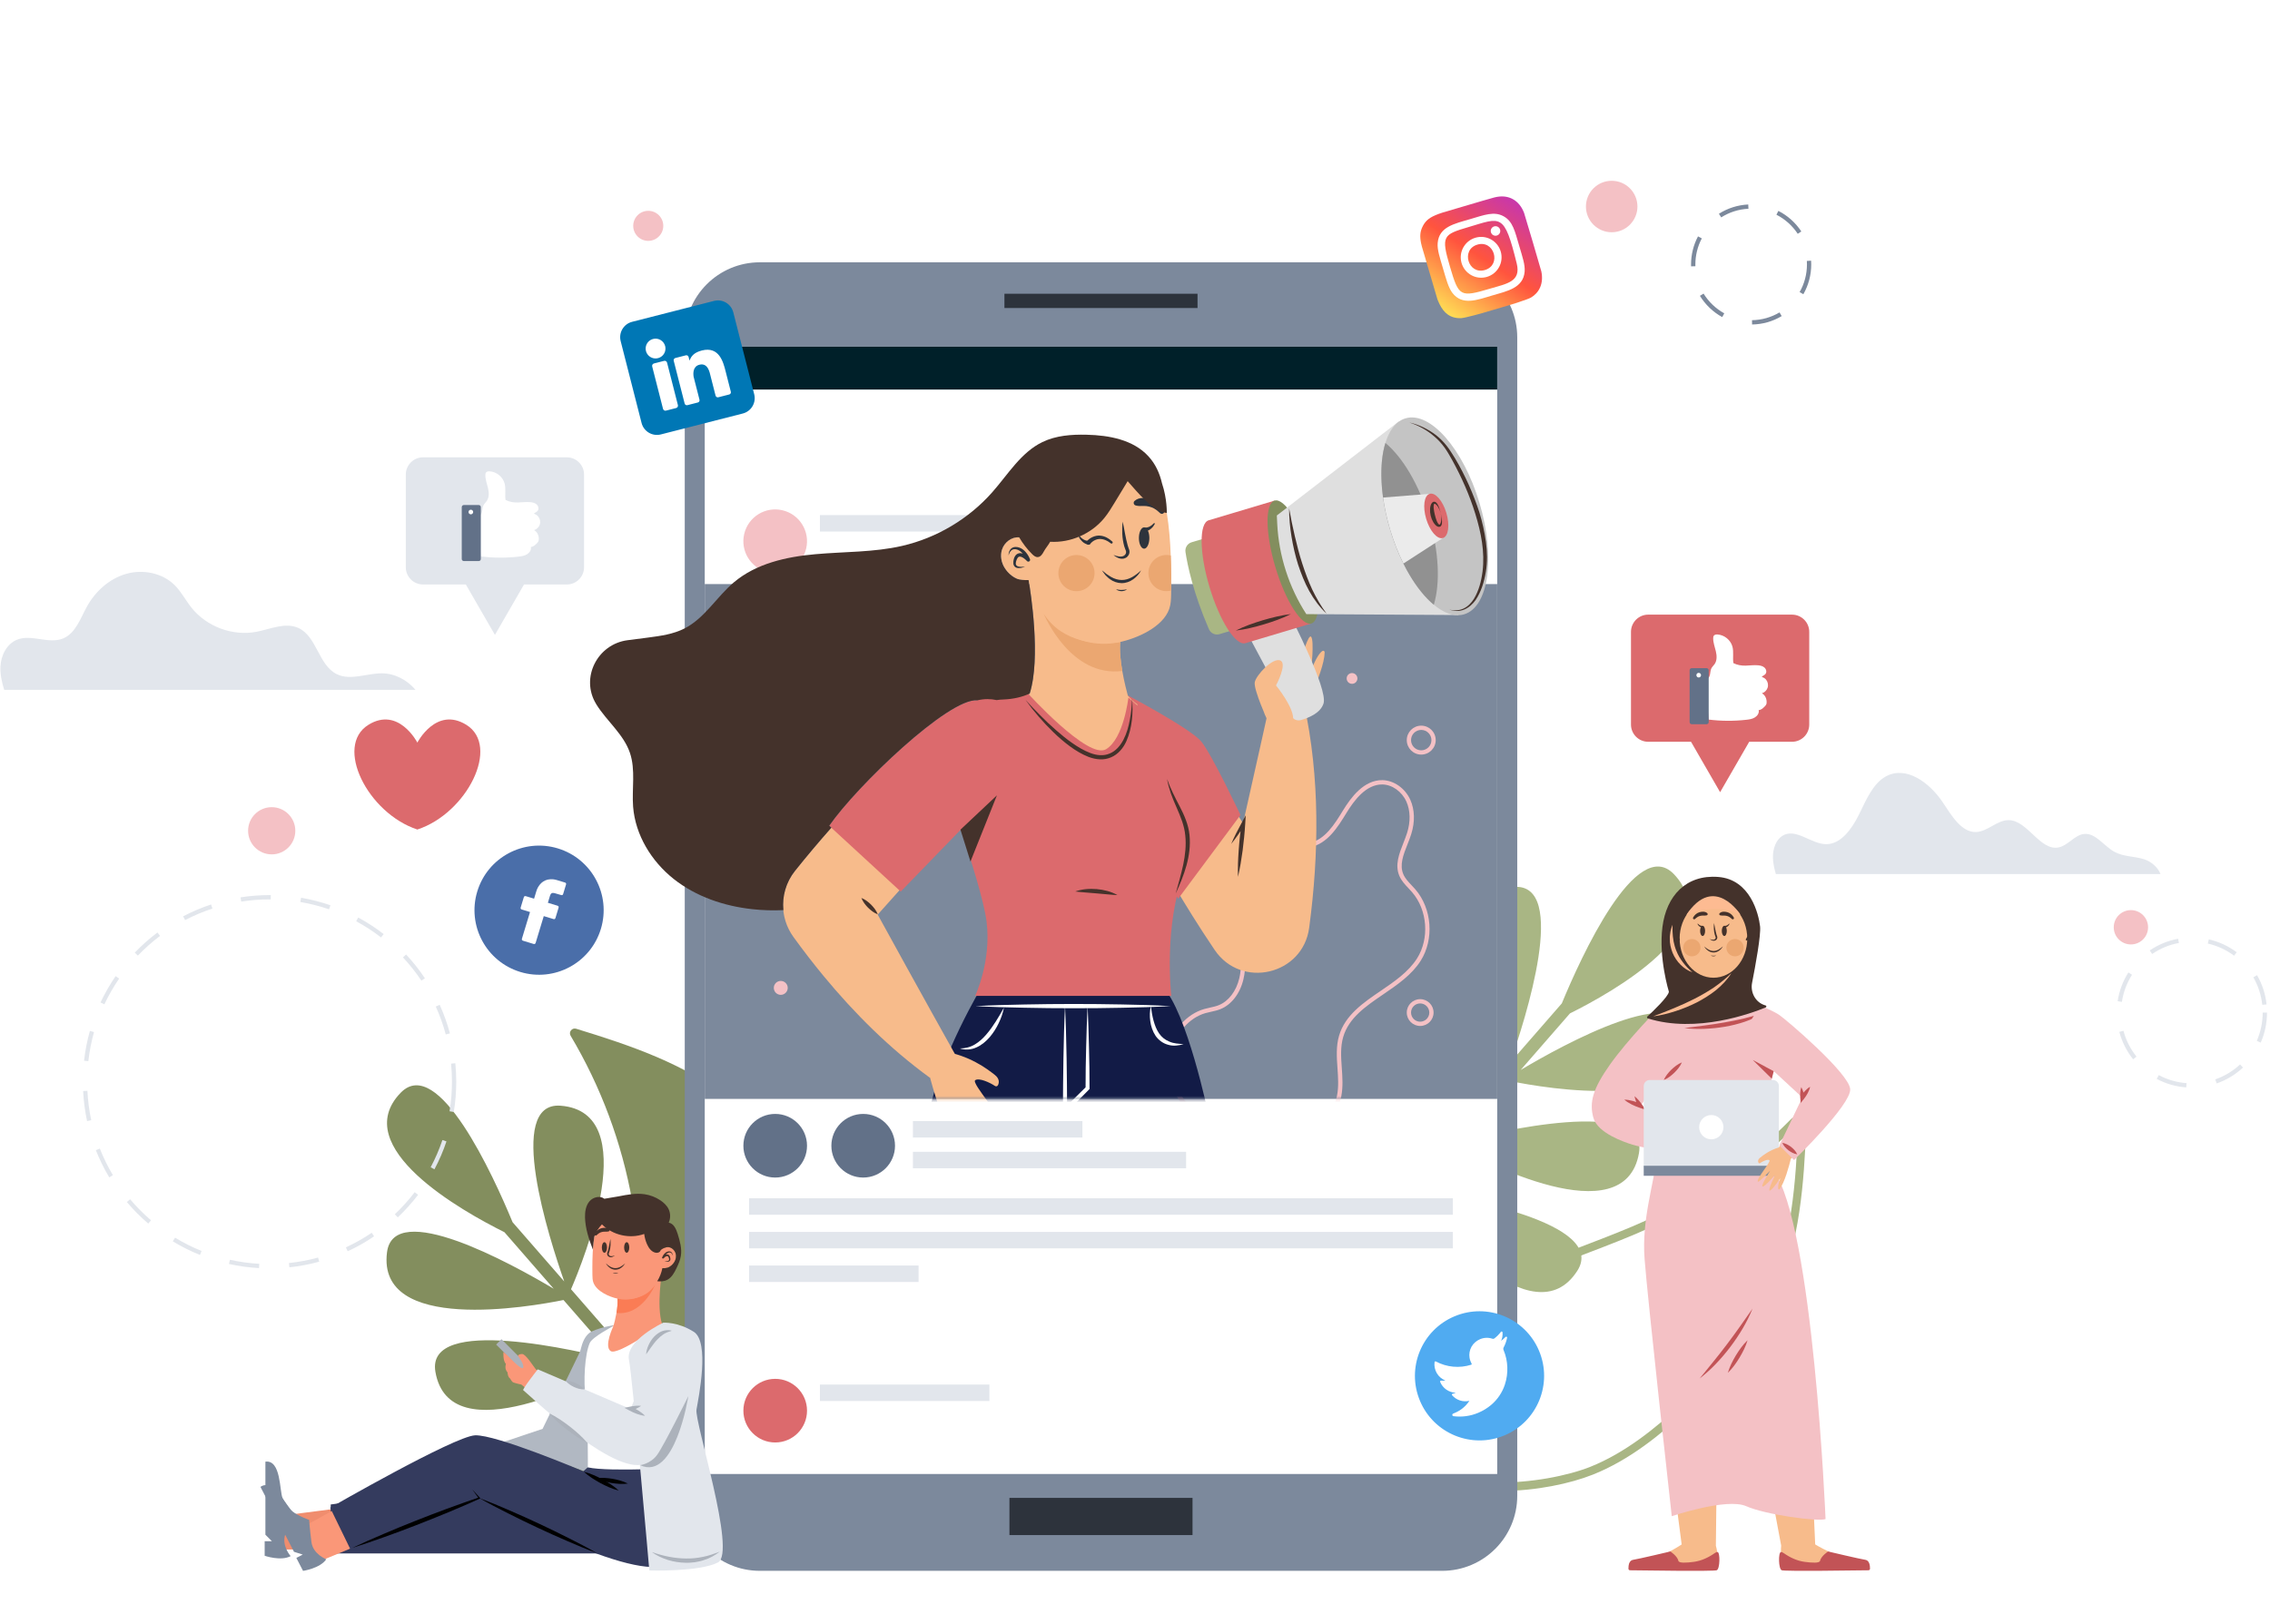 <?xml version="1.0" encoding="UTF-8"?> <svg xmlns="http://www.w3.org/2000/svg" width="703" height="503" viewBox="0 0 703 503" fill="none"><g filter="url(#filter0_d_63_1269)"><circle cx="424" cy="242" r="235" fill="white"></circle></g><path d="M403.76 323.081C415.657 311.436 431.728 349.52 437.294 364.062L448.426 351.288C440.636 342.003 412.52 306.063 435.583 296.961C451.46 290.7 451.095 334.27 450.547 348.847L465.58 331.59C461.702 322.625 443.122 276.739 468.797 274.743C485.997 273.408 472.355 315.884 467.679 329.183L483.681 310.82C489.613 296.471 506.756 258.752 518.344 270.739C534.655 287.609 499.308 307.409 486.202 313.922L470.941 331.442C484.389 323.446 520.454 303.657 522.564 320.138C525.804 345.38 478.252 337.03 467.907 334.932L451.619 353.626C462.946 350.706 510.645 339.414 507.577 357.185C503.151 382.78 458.474 359.375 450.467 354.949L438.868 368.26C438.936 368.454 438.993 368.625 439.05 368.773C451.825 370.701 498.007 378.776 488.483 393.649C474.876 414.91 444.171 378.765 437.248 370.119L411.55 399.615L408.585 397.026L434.636 367.108C421.656 360.196 387.005 339.46 403.76 323.081Z" fill="#A9B684"></path><path d="M465.284 461.834C452.19 461.834 439.426 458.241 434.704 447.451C424.314 423.727 452.178 402.843 470.279 394.254C477.123 391.003 484.297 388.254 491.232 385.597C497.562 383.167 504.109 380.658 510.348 377.795C526.944 370.165 541.863 359.683 554.695 346.634C555.493 345.824 556.691 345.585 557.74 346.041C558.801 346.497 559.451 347.547 559.405 348.699C558.652 366.925 557.375 384.616 550.167 400.778C544.703 413.039 535.658 424.696 521.732 437.482C514.557 444.075 504.828 452.23 493.262 456.804C486.316 459.564 475.697 461.834 465.284 461.834ZM511.421 380.099C505.102 383.008 498.521 385.528 492.145 387.969C485.255 390.615 478.127 393.341 471.374 396.546C454.094 404.747 427.427 424.491 437.043 446.436C444.993 464.594 479.347 459.587 492.339 454.443C503.516 450.017 513.006 442.056 520.021 435.612C533.685 423.065 542.536 411.671 547.862 399.74C554.889 383.989 556.143 366.549 556.885 348.585C556.885 348.55 556.896 348.436 556.748 348.368C556.622 348.311 556.554 348.379 556.52 348.402C543.46 361.679 528.29 372.343 511.421 380.099Z" fill="#A9B684"></path><path d="M238.66 390.855C226.764 379.21 210.693 417.294 205.127 431.836L193.995 419.062C201.785 409.777 229.9 373.837 206.838 364.735C190.961 358.474 191.326 402.044 191.873 416.621L176.84 399.364C180.718 390.399 199.298 344.513 173.624 342.517C156.424 341.182 170.065 383.658 174.741 396.957L158.739 378.594C152.808 364.245 135.665 326.526 124.076 338.513C107.766 355.383 143.113 375.183 156.218 381.696L171.479 399.216C158.032 391.22 121.966 371.431 119.856 387.912C116.617 413.154 164.168 404.804 174.513 402.706L190.801 421.4C179.475 418.48 131.775 407.188 134.844 424.959C139.269 450.554 183.946 427.149 191.953 422.723L203.553 436.034C203.484 436.228 203.427 436.399 203.37 436.547C190.596 438.475 144.413 446.55 153.937 461.423C167.544 482.684 198.249 446.539 205.172 437.893L230.87 467.389L233.835 464.8L207.762 434.882C220.753 427.97 255.404 407.234 238.66 390.855Z" fill="#838E5E"></path><path d="M195.785 372.069C192.591 354.025 186.09 336.586 176.714 320.845C176.019 319.682 177.148 318.279 178.437 318.678C195.306 323.845 212.335 329.594 226.056 340.589C238.078 350.227 246.826 363.378 254.035 376.997C259.35 387.057 264.004 397.698 265.372 408.99C267.289 424.765 262.418 458.72 242.561 461.857C217.673 465.792 205.126 433.832 201.556 414.99C198.876 400.789 198.306 386.293 195.785 372.069Z" fill="#838E5E"></path><path d="M542.605 100.517L542.582 99.183C545.582 99.137 548.536 98.305 551.102 96.776L551.775 97.917C549.015 99.571 545.844 100.472 542.605 100.517ZM533.355 98.225C530.526 96.674 528.142 94.392 526.454 91.644L527.583 90.948C529.157 93.503 531.37 95.613 533.993 97.061L533.355 98.225ZM558.482 91.142L557.33 90.48C558.812 87.891 559.599 84.925 559.599 81.926C559.599 81.561 559.588 81.196 559.565 80.831L560.888 80.751C560.911 81.139 560.923 81.526 560.923 81.926C560.923 85.153 560.079 88.347 558.482 91.142ZM523.716 82.507C523.705 82.313 523.705 82.108 523.705 81.914C523.705 78.892 524.446 75.88 525.861 73.223L527.036 73.85C525.724 76.325 525.04 79.12 525.04 81.926C525.04 82.108 525.04 82.291 525.051 82.473L523.716 82.507ZM556.748 72.424C555.094 69.915 552.813 67.874 550.144 66.516L550.749 65.33C553.623 66.79 556.075 68.991 557.854 71.695L556.748 72.424ZM533.047 67.338L532.328 66.22C535.054 64.486 538.191 63.494 541.418 63.345L541.476 64.668C538.487 64.805 535.567 65.729 533.047 67.338Z" fill="#7C899C"></path><path d="M80.221 392.817C77.084 392.646 73.959 392.212 70.913 391.539L71.199 390.239C74.176 390.901 77.232 391.323 80.289 391.494L80.221 392.817ZM89.619 392.577L89.482 391.254C92.528 390.935 95.562 390.364 98.504 389.555L98.858 390.832C95.835 391.665 92.733 392.246 89.619 392.577ZM61.926 388.745C59.017 387.581 56.188 386.156 53.52 384.536L54.215 383.395C56.827 384.981 59.587 386.372 62.428 387.513L61.926 388.745ZM107.675 387.604L107.116 386.395C109.888 385.118 112.579 383.601 115.111 381.878L115.853 382.973C113.275 384.741 110.515 386.304 107.675 387.604ZM45.912 379.027C43.539 376.997 41.304 374.75 39.285 372.354L40.3 371.499C42.273 373.837 44.452 376.027 46.767 378.012L45.912 379.027ZM123.187 377.111L122.274 376.141C124.499 374.043 126.563 371.739 128.422 369.309L129.483 370.119C127.578 372.605 125.457 374.955 123.187 377.111ZM33.833 364.713C32.225 362.032 30.833 359.192 29.681 356.284L30.913 355.793C32.031 358.633 33.4 361.405 34.962 364.028L33.833 364.713ZM134.547 362.215L133.372 361.587C134.809 358.884 136.03 356.055 137.011 353.147L138.265 353.569C137.273 356.546 136.019 359.454 134.547 362.215ZM26.966 347.284C26.316 344.239 25.906 341.102 25.746 337.966L27.069 337.897C27.218 340.965 27.617 344.022 28.255 346.999L26.966 347.284ZM140.535 344.456L139.224 344.239C139.714 341.239 139.965 338.16 139.965 335.091C139.965 333.221 139.874 331.327 139.691 329.48L141.014 329.354C141.197 331.248 141.299 333.187 141.299 335.103C141.299 338.228 141.037 341.387 140.535 344.456ZM27.354 328.727L26.031 328.579C26.385 325.465 26.989 322.362 27.833 319.351L29.111 319.716C28.29 322.648 27.697 325.681 27.354 328.727ZM138.049 320.446C137.262 317.492 136.212 314.584 134.958 311.8L136.167 311.253C137.456 314.104 138.528 317.081 139.338 320.104L138.049 320.446ZM32.327 311.105L31.13 310.534C32.464 307.706 34.038 304.957 35.806 302.379L36.901 303.132C35.167 305.664 33.628 308.344 32.327 311.105ZM130.498 303.771C128.799 301.227 126.882 298.809 124.795 296.574L125.765 295.673C127.897 297.965 129.859 300.44 131.593 303.041L130.498 303.771ZM42.695 296.015L41.737 295.091C43.904 292.832 46.265 290.734 48.763 288.852L49.562 289.913C47.121 291.76 44.817 293.802 42.695 296.015ZM118.009 290.392C115.591 288.521 113.001 286.833 110.31 285.384L110.937 284.221C113.686 285.704 116.343 287.437 118.818 289.354L118.009 290.392ZM57.329 285.019L56.713 283.845C59.485 282.396 62.405 281.164 65.37 280.183L65.792 281.449C62.884 282.396 60.032 283.594 57.329 285.019ZM101.903 281.677C99.018 280.685 96.029 279.921 93.007 279.408L93.235 278.096C96.326 278.621 99.383 279.408 102.337 280.423L101.903 281.677ZM74.7 279.282L74.495 277.971C77.438 277.514 80.46 277.275 83.449 277.275C83.46 277.275 83.46 277.275 83.471 277.275H83.859L83.848 278.609H83.471C80.586 278.586 77.597 278.837 74.7 279.282Z" fill="#E2E6EC"></path><path d="M677.057 336.848C673.841 336.608 670.761 335.719 667.921 334.213L668.548 333.038C671.229 334.464 674.126 335.297 677.16 335.525L677.057 336.848ZM686.49 335.616L686.056 334.361C688.919 333.358 691.497 331.806 693.733 329.731L694.634 330.7C692.261 332.913 689.524 334.555 686.49 335.616ZM660.61 328.134C658.602 325.602 657.165 322.75 656.333 319.648L657.621 319.306C658.397 322.237 659.754 324.929 661.659 327.313L660.61 328.134ZM700.131 322.967L698.911 322.431C700.12 319.659 700.736 316.705 700.736 313.66H702.07C702.07 316.888 701.42 320.024 700.131 322.967ZM700.61 311.264C700.28 308.242 699.356 305.379 697.839 302.744L698.991 302.083C700.599 304.877 701.591 307.922 701.933 311.128L700.61 311.264ZM657.131 310.352L655.819 310.147C656.298 306.964 657.416 303.965 659.138 301.239L660.268 301.946C658.648 304.523 657.587 307.352 657.131 310.352ZM691.885 296.049C689.444 294.235 686.707 292.969 683.752 292.285L684.049 290.985C687.186 291.703 690.083 293.049 692.683 294.977L691.885 296.049ZM666.507 295.513L665.754 294.418C668.423 292.604 671.377 291.384 674.548 290.802L674.787 292.102C671.81 292.65 669.016 293.802 666.507 295.513Z" fill="#E2E6EC"></path><path d="M507.098 63.973C507.098 68.375 503.528 71.945 499.125 71.945C494.722 71.945 491.152 68.375 491.152 63.973C491.152 59.57 494.722 56 499.125 56C503.528 56 507.098 59.57 507.098 63.973Z" fill="#F4C1C5"></path><path d="M91.456 257.349C91.456 261.386 88.182 264.66 84.145 264.66C80.107 264.66 76.834 261.386 76.834 257.349C76.834 253.311 80.107 250.037 84.145 250.037C88.182 250.037 91.456 253.311 91.456 257.349Z" fill="#F4C1C5"></path><path d="M659.925 292.559C662.86 292.559 665.24 290.179 665.24 287.244C665.24 284.308 662.86 281.928 659.925 281.928C656.99 281.928 654.61 284.308 654.61 287.244C654.61 290.179 656.99 292.559 659.925 292.559Z" fill="#F4C1C5"></path><path d="M205.412 69.961C205.412 72.527 203.324 74.614 200.758 74.614C198.192 74.614 196.104 72.527 196.104 69.961C196.104 67.394 198.192 65.307 200.758 65.307C203.324 65.307 205.412 67.383 205.412 69.961Z" fill="#F4C1C5"></path><path d="M175.54 141.67H131.011C128.068 141.67 125.673 144.054 125.673 147.008V175.716C125.673 178.659 128.057 181.054 131.011 181.054H144.265L148.45 188.309L153.275 196.669L158.1 188.309L162.286 181.054H175.54C178.482 181.054 180.877 178.671 180.877 175.716V147.008C180.877 144.054 178.494 141.67 175.54 141.67Z" fill="#E2E6EC"></path><path d="M144.39 224.511C135.082 218.774 129.288 229.963 129.254 230.031C129.22 229.963 123.414 218.774 114.118 224.511C103.431 231.104 113.879 251.908 129.254 256.961C144.629 251.908 155.077 231.092 144.39 224.511Z" fill="#DC6A6D"></path><path d="M148.897 172.364C152.752 172.843 156.676 172.866 160.542 172.433C161.477 172.33 162.436 172.193 163.223 171.691C164.021 171.201 164.603 170.334 164.397 169.421C165.105 169.41 165.675 168.885 166.177 168.395C166.382 168.19 166.587 167.984 166.713 167.722C166.861 167.425 166.884 167.083 166.861 166.752C166.804 165.703 166.314 164.734 165.401 164.22C166.234 163.969 166.929 163.285 167.18 162.452C167.431 161.62 167.237 160.662 166.679 159.989C166.314 159.544 165.869 159.327 165.333 159.11C165.709 158.768 166.245 158.597 166.542 158.187C166.952 157.616 166.736 156.749 166.211 156.27C165.686 155.791 164.956 155.62 164.249 155.552C162.96 155.438 161.671 155.609 160.382 155.654C159.094 155.7 157.702 155.461 156.562 154.867C156.311 153.168 156.721 151.389 156.265 149.735C155.706 147.705 153.756 146.13 151.657 146.005C151.258 145.982 150.802 146.028 150.539 146.336C150.345 146.564 150.311 146.883 150.311 147.18C150.3 148.549 150.824 149.872 151.132 151.206C151.452 152.541 151.531 154.058 150.744 155.187C150.437 155.632 150.015 155.985 149.764 156.464C149.421 157.114 149.456 157.901 149.273 158.62C149.091 159.339 148.532 160.091 147.802 160.011L148.897 172.364Z" fill="white"></path><path d="M148.258 173.801H143.65C143.297 173.801 143 173.516 143 173.151V157.092C143 156.738 143.285 156.441 143.65 156.441H148.258C148.612 156.441 148.908 156.727 148.908 157.092V173.151C148.908 173.516 148.623 173.801 148.258 173.801Z" fill="#627188"></path><path d="M145.817 159.327C146.214 159.327 146.536 159.005 146.536 158.609C146.536 158.212 146.214 157.89 145.817 157.89C145.42 157.89 145.099 158.212 145.099 158.609C145.099 159.005 145.42 159.327 145.817 159.327Z" fill="white"></path><path d="M554.969 190.396H510.44C507.497 190.396 505.102 192.78 505.102 195.734V224.443C505.102 227.385 507.486 229.781 510.44 229.781H523.694L527.88 237.035L532.704 245.395L537.529 237.035L541.715 229.781H554.969C557.911 229.781 560.307 227.397 560.307 224.443V195.734C560.307 192.78 557.911 190.396 554.969 190.396Z" fill="#DC6A6D"></path><path d="M529.146 222.903C533.001 223.382 536.925 223.405 540.791 222.971C541.726 222.869 542.685 222.732 543.472 222.23C544.27 221.739 544.852 220.872 544.646 219.96C545.354 219.949 545.924 219.424 546.426 218.933C546.631 218.728 546.836 218.523 546.962 218.261C547.11 217.964 547.133 217.622 547.11 217.291C547.053 216.242 546.563 215.272 545.65 214.759C546.483 214.508 547.178 213.824 547.429 212.991C547.68 212.158 547.486 211.2 546.928 210.527C546.563 210.082 546.106 209.866 545.582 209.649C545.958 209.307 546.494 209.136 546.791 208.725C547.201 208.155 546.985 207.288 546.46 206.809C545.935 206.33 545.205 206.159 544.498 206.09C543.209 205.976 541.92 206.147 540.632 206.193C539.343 206.239 537.951 205.999 536.811 205.406C536.56 203.707 536.97 201.927 536.514 200.273C535.955 198.243 534.005 196.669 531.906 196.544C531.507 196.521 531.051 196.566 530.788 196.874C530.594 197.103 530.56 197.422 530.56 197.718C530.549 199.087 531.073 200.41 531.381 201.745C531.701 203.079 531.781 204.596 530.994 205.725C530.686 206.17 530.263 206.524 530.013 207.003C529.67 207.653 529.705 208.44 529.522 209.159C529.34 209.877 528.781 210.63 528.051 210.55L529.146 222.903Z" fill="white"></path><path d="M528.518 224.34H523.91C523.556 224.34 523.26 224.055 523.26 223.69V207.63C523.26 207.277 523.545 206.98 523.91 206.98H528.518C528.871 206.98 529.168 207.265 529.168 207.63V223.69C529.168 224.055 528.883 224.34 528.518 224.34Z" fill="#627188"></path><path d="M526.795 209.147C526.795 209.546 526.476 209.866 526.076 209.866C525.677 209.866 525.358 209.546 525.358 209.147C525.358 208.748 525.677 208.429 526.076 208.429C526.464 208.429 526.795 208.748 526.795 209.147Z" fill="white"></path><path d="M531.586 461.799H518.629C519.644 469.772 520.454 475.852 520.796 478.429C520.796 478.429 511.751 484.566 505.615 483.779C505.272 483.733 504.919 483.847 504.713 484.132C504.44 484.509 504.246 485.113 504.839 485.866C505.01 486.083 505.284 486.208 505.569 486.208H529.978C530.89 486.208 531.666 485.535 531.803 484.634C531.962 483.551 532.053 481.075 531.392 478.817L531.586 461.799Z" fill="#F7BB8B"></path><path d="M517.306 480.596C517.306 480.596 519.462 482.011 519.792 483.505C519.963 484.258 522.302 484.121 524.583 483.813C526.91 483.494 529.065 482.49 530.982 481.144C531.347 480.882 531.689 480.722 531.917 480.768C532.75 480.939 532.67 486.003 531.666 486.413C530.753 486.801 508.352 486.47 504.805 486.425C504.531 486.425 504.315 486.208 504.315 485.934C504.303 485.079 504.451 483.368 505.752 483.186C507.508 482.923 517.306 480.596 517.306 480.596Z" fill="#C25356"></path><path d="M561.4 461.799H548.443L551.614 478.794C551.352 481.064 551.877 483.539 552.23 484.611C552.515 485.512 553.416 486.185 554.329 486.185H574.609C574.609 485.318 574.631 484.452 574.654 483.585C568.906 482.524 562.153 478.418 562.153 478.418C562.039 475.852 561.777 469.772 561.4 461.799Z" fill="#F7BB8B"></path><path d="M566.134 480.596C566.134 480.596 563.979 482.011 563.648 483.505C563.477 484.258 561.139 484.121 558.857 483.813C556.531 483.494 554.375 482.49 552.459 481.144C552.094 480.882 551.751 480.722 551.523 480.768C550.691 480.939 550.771 486.003 551.774 486.413C552.687 486.801 575.088 486.47 578.635 486.425C578.909 486.425 579.126 486.208 579.126 485.934C579.137 485.079 578.989 483.368 577.689 483.186C575.943 482.923 566.134 480.596 566.134 480.596Z" fill="#C25356"></path><path d="M516.176 309.964C516.176 309.964 508.649 316.83 509.31 322.374C509.972 327.906 515.07 344.741 513.519 356.261C511.968 367.781 508.42 377.749 509.31 389.931C510.2 402.112 517.728 469.67 517.728 469.67C517.728 469.67 534.779 463.91 540.768 466.567C546.744 469.225 563.135 471.438 565.359 470.559C565.359 470.559 561.595 379.529 549.185 362.465C549.185 362.465 546.972 337.988 549.128 332.502C551.284 327.016 548.626 311.903 543.151 310.078C537.654 308.242 516.176 309.964 516.176 309.964Z" fill="#F4C1C5"></path><path d="M521.629 318.461C525.815 317.937 529.944 317.446 534.027 316.728C536.069 316.386 538.099 315.941 540.118 315.485C542.137 314.983 544.11 314.39 546.129 313.728C542.57 316.055 538.407 317.298 534.255 318.039C532.168 318.382 530.058 318.621 527.948 318.701C525.849 318.781 523.728 318.747 521.629 318.461Z" fill="#C25356"></path><path d="M526.362 427.023C529.237 423.476 532.122 420.02 534.825 416.415C537.563 412.834 540.106 409.116 542.741 405.386C541.03 409.629 538.624 413.564 535.886 417.214C533.115 420.852 529.978 424.228 526.362 427.023Z" fill="#C25356"></path><path d="M535.1 425.255C535.681 423.293 536.582 421.548 537.586 419.86C538.613 418.195 539.73 416.575 541.202 415.161C540.643 417.1 539.719 418.856 538.715 420.556C537.689 422.232 536.56 423.863 535.1 425.255Z" fill="#C25356"></path><path d="M535.43 357.595C535.51 356.546 528.529 354.687 528.803 353.98C529.042 353.352 530.81 353.113 531.734 353.147C531.928 353.158 532.076 352.999 532.054 352.805C532.008 352.417 531.78 351.858 530.822 351.755C529.567 351.63 527.092 351.425 524.195 352.269C524.195 352.269 524.195 352.269 524.183 352.269C523.841 352.075 520.762 350.387 516.177 347.866C515.367 350.603 514.614 353.386 513.587 355.998C516.667 356.591 519.781 357.025 522.929 357.242V357.219V357.207C524.628 358.793 528.78 362.488 531.084 363.196C531.267 363.253 531.426 363.093 531.358 362.91C531.221 362.511 530.719 361.77 529.054 360.527C529.054 360.527 533.114 362.237 533.856 361.929C534.597 361.633 529.738 358.724 529.738 358.724C529.738 358.724 534.506 360.15 535.019 359.637C535.532 359.124 530.4 356.831 530.4 356.831C530.4 356.831 535.407 358.017 535.43 357.595Z" fill="#F7BB8B"></path><path d="M513.736 312.177C513.736 312.177 504.098 322.032 498.669 329.673C493.239 337.315 492.133 341.524 493.467 346.281C494.802 351.048 503.105 353.808 505.535 354.584C507.976 355.36 519.929 357.572 519.929 357.572L521.925 350.489L508.09 342.517L522.267 322.134L513.736 312.177Z" fill="#F4C1C5"></path><path d="M503.026 340.635C503.973 340.646 504.851 340.828 505.718 341.057C506.585 341.285 507.417 341.604 508.238 341.946L507.463 342.882C506.915 341.855 506.425 340.771 506.185 339.562C507.155 340.338 507.896 341.262 508.558 342.22L509.641 343.783L507.794 343.155C506.95 342.87 506.117 342.539 505.33 342.14C504.52 341.707 503.733 341.262 503.026 340.635Z" fill="#C25356"></path><path d="M515.23 334.578C515.812 333.289 516.668 332.285 517.592 331.362C518.55 330.46 519.565 329.628 520.876 329.092C520.306 330.381 519.439 331.384 518.515 332.308C517.569 333.209 516.542 334.031 515.23 334.578Z" fill="#C25356"></path><path d="M550.908 361.564H509.048V336.426C509.048 335.388 509.892 334.544 510.93 334.544H549.026C550.064 334.544 550.908 335.388 550.908 336.426V361.564Z" fill="#E2E6EC"></path><path d="M550.908 361.12H509.048V364.222H550.908V361.12Z" fill="#7C899C"></path><path d="M533.742 349.166C533.742 351.242 532.054 352.93 529.978 352.93C527.902 352.93 526.214 351.242 526.214 349.166C526.214 347.09 527.902 345.402 529.978 345.402C532.054 345.402 533.742 347.079 533.742 349.166Z" fill="white"></path><path d="M553.327 355.896L552.631 355.017C552.46 355.052 552.3 355.097 552.129 355.131C551.867 354.96 551.593 354.801 551.33 354.63C551.102 355.063 550.943 355.348 550.897 355.439C548 356.318 546.038 357.846 545.057 358.644C544.304 359.26 544.419 359.853 544.601 360.196C544.692 360.367 544.898 360.412 545.057 360.298C545.81 359.762 547.418 358.998 547.966 359.397C548.582 359.842 543.768 365.226 544.407 366.058C544.669 366.389 548.194 362.659 548.194 362.659C548.194 362.659 545.16 367.393 545.867 367.541C546.574 367.689 549.779 363.88 549.779 363.88C549.779 363.88 547.304 368.967 548.091 368.819C548.867 368.67 551.33 365.009 551.33 365.009C550.623 366.959 550.612 367.86 550.715 368.271C550.76 368.465 550.977 368.511 551.102 368.362C552.642 366.503 554.079 361.142 554.638 358.884L554.65 358.895L554.661 358.907C555.197 358.496 555.71 358.063 556.235 357.641C555.254 357.082 554.285 356.489 553.327 355.896Z" fill="#F7BB8B"></path><path d="M544.966 311.401C544.966 311.401 548.73 312.952 550.84 314.275C552.938 315.61 572.773 332.548 572.99 337.418C573.207 342.288 555.607 359.352 555.607 359.352L551.068 354.812L558.151 339.973L538.875 322.145L544.966 311.401Z" fill="#F4C1C5"></path><path d="M560.581 336.654C560.432 337.384 560.136 338.022 559.828 338.638C559.497 339.243 559.132 339.825 558.699 340.361L557.661 341.661L557.524 340.053C557.478 339.517 557.478 338.969 557.524 338.422C557.57 337.874 557.649 337.315 557.843 336.756C558.14 337.27 558.334 337.794 558.493 338.33C558.642 338.855 558.767 339.391 558.824 339.927L557.649 339.608C558.026 339.038 558.471 338.513 558.938 338C559.417 337.498 559.931 337.019 560.581 336.654Z" fill="#C25356"></path><path d="M551.946 354.014C553.041 354.196 553.885 354.698 554.672 355.268C555.436 355.884 556.143 356.569 556.588 357.584C555.493 357.401 554.649 356.899 553.862 356.329C553.109 355.713 552.402 355.017 551.946 354.014Z" fill="#C25356"></path><path d="M549.289 331.829L542.81 328.339L548.707 334.156L549.289 331.829Z" fill="#C25356"></path><path d="M544.475 289.57C544.11 288.418 542.878 287.494 541.657 287.791C542.205 271.766 528.849 273.933 528.849 273.933C520.465 274.663 519.507 283.571 519.575 288.11C519.302 287.951 519.051 287.837 518.914 287.802C517.682 287.494 516.45 288.418 516.085 289.582C515.789 290.506 515.994 291.543 516.519 292.353C516.952 293.026 517.659 293.654 518.423 293.939C518.595 294.007 519.302 294.121 519.883 294.11C521.184 304.58 530.673 303.554 530.673 303.554C538.897 303.965 541.03 298.216 541.509 294.064C541.817 294.03 542.068 293.973 542.159 293.939C542.912 293.654 543.631 293.026 544.064 292.353C544.566 291.521 544.771 290.483 544.475 289.57Z" fill="#F7BB8B"></path><path d="M537.323 296.243C538.803 296.243 540.003 295.043 540.003 293.562C540.003 292.082 538.803 290.882 537.323 290.882C535.843 290.882 534.643 292.082 534.643 293.562C534.643 295.043 535.843 296.243 537.323 296.243Z" fill="#EBA771"></path><path d="M523.966 296.243C525.447 296.243 526.647 295.043 526.647 293.562C526.647 292.082 525.447 290.882 523.966 290.882C522.486 290.882 521.286 292.082 521.286 293.562C521.286 295.043 522.486 296.243 523.966 296.243Z" fill="#EBA771"></path><path d="M534.003 289.947C534.431 289.947 534.779 289.237 534.779 288.361C534.779 287.486 534.431 286.776 534.003 286.776C533.575 286.776 533.228 287.486 533.228 288.361C533.228 289.237 533.575 289.947 534.003 289.947Z" fill="#44322B"></path><path d="M535.588 286.274C535.463 286.536 535.28 286.753 535.064 286.947C534.847 287.141 534.562 287.289 534.254 287.369H534.242C534.083 287.403 533.934 287.312 533.9 287.152C533.866 286.993 533.957 286.844 534.117 286.81C534.14 286.799 534.163 286.799 534.197 286.799C534.63 286.821 535.109 286.548 535.44 286.171V286.16C535.474 286.126 535.531 286.114 535.566 286.148C535.588 286.183 535.6 286.24 535.588 286.274Z" fill="#44322B"></path><path d="M527.286 289.947C527.714 289.947 528.061 289.237 528.061 288.361C528.061 287.486 527.714 286.776 527.286 286.776C526.857 286.776 526.51 287.486 526.51 288.361C526.51 289.237 526.857 289.947 527.286 289.947Z" fill="#44322B"></path><path d="M525.871 286.171C526.202 286.559 526.681 286.821 527.114 286.799C527.274 286.787 527.411 286.913 527.411 287.072C527.422 287.232 527.297 287.369 527.137 287.369C527.115 287.369 527.092 287.369 527.057 287.357H527.046C526.738 287.289 526.453 287.129 526.236 286.935C526.02 286.742 525.848 286.513 525.712 286.263C525.689 286.217 525.712 286.16 525.757 286.137C525.791 286.126 525.837 286.137 525.871 286.171Z" fill="#44322B"></path><path d="M533.559 293.163C533.285 293.688 532.886 294.133 532.395 294.486C531.905 294.84 531.289 295.068 530.662 295.057C530.034 295.045 529.418 294.828 528.939 294.463C528.688 294.292 528.483 294.064 528.266 293.87C528.084 293.631 527.901 293.403 527.742 293.152C527.981 293.323 528.198 293.517 528.415 293.699C528.654 293.848 528.871 294.03 529.122 294.155C529.601 294.429 530.126 294.577 530.65 294.589C531.175 294.6 531.7 294.429 532.19 294.178C532.68 293.905 533.137 293.562 533.559 293.163Z" fill="#44322B"></path><path d="M531.46 295.969C531.243 296.163 530.935 296.231 530.639 296.243C530.342 296.231 530.046 296.151 529.817 295.969C530.103 296.015 530.365 296.072 530.639 296.06C530.912 296.072 531.175 296.026 531.46 295.969Z" fill="#44322B"></path><path d="M528.711 282.864C528.346 282.544 527.936 282.442 527.514 282.419C527.092 282.407 526.647 282.464 526.236 282.601C525.814 282.727 525.438 282.966 525.107 283.251C524.776 283.525 524.537 283.879 524.343 284.232C524.24 284.415 524.309 284.643 524.491 284.734C524.639 284.814 524.81 284.791 524.924 284.689L524.959 284.654C525.21 284.426 525.449 284.209 525.723 284.05C525.985 283.879 526.27 283.776 526.567 283.708C526.864 283.639 527.171 283.605 527.479 283.616C527.787 283.628 528.118 283.639 528.46 283.559L528.563 283.537C528.768 283.491 528.894 283.274 528.848 283.069C528.814 282.978 528.768 282.909 528.711 282.864Z" fill="#44322B"></path><path d="M532.578 282.864C532.943 282.544 533.354 282.442 533.776 282.419C534.198 282.407 534.643 282.464 535.053 282.601C535.476 282.727 535.852 282.966 536.183 283.251C536.513 283.525 536.753 283.879 536.947 284.232C537.049 284.415 536.981 284.643 536.799 284.734C536.65 284.814 536.479 284.791 536.365 284.689L536.331 284.654C536.08 284.426 535.841 284.209 535.567 284.05C535.304 283.879 535.019 283.776 534.723 283.708C534.426 283.639 534.118 283.605 533.81 283.616C533.502 283.628 533.171 283.639 532.829 283.559L532.727 283.537C532.521 283.491 532.396 283.274 532.441 283.069C532.487 282.978 532.521 282.909 532.578 282.864Z" fill="#44322B"></path><path d="M530.821 285.932C530.958 286.525 531.061 287.118 531.175 287.711C531.289 288.293 531.403 288.886 531.563 289.433C531.597 289.57 531.642 289.707 531.699 289.844C531.745 289.958 531.836 290.163 531.836 290.357C531.859 290.756 531.608 291.144 531.277 291.293C530.947 291.475 530.57 291.452 530.262 291.35C529.954 291.236 529.692 291.076 529.464 290.871C530.023 291.076 530.673 291.247 531.061 290.95C531.255 290.802 531.369 290.597 531.334 290.38C531.323 290.266 531.289 290.198 531.22 290.027C531.163 289.878 531.106 289.73 531.061 289.582C530.89 288.977 530.798 288.373 530.764 287.757C530.73 287.152 530.741 286.548 530.821 285.932Z" fill="#44322B"></path><path d="M517.043 290.426C517.031 290.061 517.134 289.662 517.454 289.376C517.796 289.091 518.286 289.125 518.651 289.262C519.039 289.399 519.37 289.662 519.621 289.969C519.883 290.277 520.065 290.608 520.225 290.985C520.282 291.122 520.214 291.27 520.077 291.327C519.974 291.372 519.86 291.338 519.792 291.27L519.769 291.247C519.507 290.985 519.187 290.711 518.879 290.62C518.731 290.574 518.617 290.585 518.503 290.665C518.389 290.745 518.309 290.905 518.241 291.076C518.104 291.418 518.024 291.829 518.32 291.988C518.628 292.171 519.085 292.125 519.495 292.068C519.107 292.239 518.685 292.376 518.206 292.239C517.967 292.159 517.761 291.886 517.75 291.635C517.727 291.384 517.761 291.156 517.83 290.928C517.898 290.711 517.99 290.471 518.206 290.277C518.423 290.084 518.777 290.038 519.016 290.106C519.518 290.255 519.86 290.551 520.168 290.882L519.712 291.144C519.472 290.54 519.073 289.901 518.491 289.616C518.206 289.479 517.864 289.411 517.59 289.559C517.305 289.73 517.134 290.072 517.043 290.426Z" fill="#44322B"></path><path d="M543.846 290.426C543.858 290.061 543.755 289.662 543.436 289.376C543.094 289.091 542.603 289.125 542.238 289.262C541.85 289.399 541.52 289.662 541.269 289.969C541.006 290.277 540.824 290.608 540.664 290.985C540.607 291.122 540.676 291.27 540.812 291.327C540.915 291.372 541.029 291.338 541.098 291.27L541.12 291.247C541.383 290.985 541.702 290.711 542.01 290.62C542.158 290.574 542.272 290.585 542.387 290.665C542.501 290.745 542.58 290.905 542.649 291.076C542.786 291.418 542.866 291.829 542.569 291.988C542.261 292.171 541.805 292.125 541.394 292.068C541.782 292.239 542.204 292.376 542.683 292.239C542.923 292.159 543.128 291.886 543.139 291.635C543.162 291.384 543.128 291.156 543.059 290.928C542.991 290.711 542.9 290.471 542.683 290.277C542.466 290.084 542.113 290.038 541.873 290.106C541.371 290.255 541.029 290.551 540.721 290.882L541.177 291.144C541.417 290.54 541.816 289.901 542.398 289.616C542.683 289.479 543.025 289.411 543.299 289.559C543.584 289.73 543.755 290.072 543.846 290.426Z" fill="#44322B"></path><path d="M546.778 311.447C546.733 311.435 546.687 311.424 546.641 311.413C543.699 310.569 542.011 307.455 542.604 304.455C543.642 299.151 545.398 289.604 545.079 286.935C544.634 283.172 542.09 272.427 532.122 271.652C522.153 270.876 516.062 277.526 514.842 287.152C513.621 296.79 516.838 307.192 516.838 307.192C516.746 308.698 511.659 313.511 510.165 314.903C509.983 315.074 510.051 315.382 510.291 315.462C525.369 320.229 542.547 313.842 546.835 312.063C547.132 311.937 547.086 311.527 546.778 311.447ZM530.639 302.87C524.856 302.87 520.168 297.44 520.168 290.745C520.168 284.05 524.856 278.621 530.639 278.621C536.422 278.621 541.11 284.05 541.11 290.745C541.11 297.44 536.422 302.87 530.639 302.87Z" fill="#44322B"></path><path d="M511.968 314.834C516.382 313.192 520.705 311.458 524.845 309.36C526.91 308.299 528.906 307.135 530.833 305.858C532.727 304.535 534.529 303.075 536.228 301.432C534.962 303.428 533.297 305.174 531.46 306.691C529.601 308.173 527.56 309.439 525.461 310.534C523.339 311.595 521.138 312.508 518.88 313.226C516.61 313.956 514.317 314.549 511.968 314.834Z" fill="#FDBB92"></path><path d="M524.149 301.204C522.769 300.737 521.514 299.893 520.464 298.843C519.404 297.805 518.548 296.528 517.978 295.136C517.442 293.745 517.077 292.251 517.134 290.768C517.077 290.026 517.248 289.296 517.328 288.566C517.476 287.848 517.704 287.152 517.932 286.468C517.989 287.198 517.932 287.905 517.978 288.612C518.046 289.319 518.024 290.015 518.161 290.688L518.309 291.703L518.548 292.695C518.605 293.026 518.731 293.346 518.833 293.665C518.948 293.984 519.027 294.315 519.187 294.612C519.677 295.878 520.385 297.041 521.217 298.136C522.073 299.254 523.042 300.269 524.149 301.204Z" fill="#FDBB92"></path><path d="M522.267 283.377C522.267 283.377 531.072 279.339 539.045 283.377C539.045 283.377 530.901 270.42 522.267 283.377Z" fill="#FDBB92"></path><path d="M446.623 486.596H235.317C222.474 486.596 212.061 476.183 212.061 463.339V104.509C212.061 91.666 222.474 81.253 235.317 81.253H446.623C459.466 81.253 469.88 91.666 469.88 104.509V463.339C469.88 476.183 459.466 486.596 446.623 486.596Z" fill="#7C899C"></path><path d="M370.865 90.993H311.064V95.419H370.865V90.993Z" fill="#2D333C"></path><path d="M369.314 464.001H312.615V475.521H369.314V464.001Z" fill="#2D333C"></path><path d="M463.676 107.384H218.254V456.599H463.676V107.384Z" fill="white"></path><path d="M463.676 107.384H218.254V120.672H463.676V107.384Z" fill="#002029"></path><path d="M240.073 364.77C245.516 364.77 249.928 360.357 249.928 354.915C249.928 349.472 245.516 345.06 240.073 345.06C234.631 345.06 230.219 349.472 230.219 354.915C230.219 360.357 234.631 364.77 240.073 364.77Z" fill="#627188"></path><path d="M240.073 446.835C245.516 446.835 249.928 442.423 249.928 436.98C249.928 431.538 245.516 427.126 240.073 427.126C234.631 427.126 230.219 431.538 230.219 436.98C230.219 442.423 234.631 446.835 240.073 446.835Z" fill="#DC6A6D"></path><path d="M267.323 364.77C272.765 364.77 277.177 360.357 277.177 354.915C277.177 349.472 272.765 345.06 267.323 345.06C261.88 345.06 257.468 349.472 257.468 354.915C257.468 360.357 261.88 364.77 267.323 364.77Z" fill="#627188"></path><path d="M335.21 347.273H282.72V352.371H335.21V347.273Z" fill="#E2E6EC"></path><path d="M449.942 371.191H231.987V376.29H449.942V371.191Z" fill="#E2E6EC"></path><path d="M449.942 381.605H231.987V386.703H449.942V381.605Z" fill="#E2E6EC"></path><path d="M284.477 392.018H231.987V397.117H284.477V392.018Z" fill="#E2E6EC"></path><path d="M306.41 428.894H253.92V433.992H306.41V428.894Z" fill="#E2E6EC"></path><path d="M249.658 169.929C250.913 164.633 247.637 159.323 242.342 158.068C237.046 156.812 231.736 160.088 230.481 165.384C229.225 170.679 232.501 175.99 237.797 177.245C243.092 178.5 248.403 175.224 249.658 169.929Z" fill="#F4C1C5"></path><path d="M306.41 159.554H253.92V164.653H306.41V159.554Z" fill="#E2E6EC"></path><path d="M367.329 356.797H282.72V361.895H367.329V356.797Z" fill="#E2E6EC"></path><path d="M463.675 180.929H218.254V340.407H463.675V180.929Z" fill="#7C899C"></path><path d="M147.777 450.314C145.484 451.147 143.591 451.819 142.279 452.299C139.211 450.667 136.359 450.451 134.968 450.371C133.964 450.314 133.645 450.85 133.553 451.238C133.508 451.432 133.633 451.614 133.827 451.637C134.774 451.751 136.542 452.287 136.701 452.971C136.873 453.747 129.459 454.5 129.39 455.583C129.356 456.017 134.648 455.629 134.648 455.629C134.648 455.629 129.06 457.123 129.504 457.739C129.949 458.355 135.036 457.671 135.036 457.671C135.036 457.671 129.641 459.838 130.348 460.271C131.056 460.705 135.458 459.621 135.458 459.621C133.576 460.625 132.949 461.309 132.744 461.686C132.652 461.868 132.778 462.062 132.983 462.028C134.945 461.754 138.378 459.724 140.705 458.241V458.252L140.716 458.332C143.83 458.617 146.944 458.697 150.046 458.617C149.18 455.891 148.438 453.12 147.777 450.314Z" fill="#F28766"></path><path d="M181.652 414.545L168.033 442.615L142.781 451.09L143.773 459.564C143.773 459.564 173.679 457.739 178.493 452.915C183.306 448.101 192.442 424.845 192.784 422.518C193.115 420.191 181.652 414.545 181.652 414.545Z" fill="#B1B8C2"></path><path d="M190.047 410.507C190.047 410.507 183.74 416.963 183.979 422.027C184.23 427.091 184.641 454.922 184.641 454.922L182.063 456.165L176.748 454.249C176.748 454.249 179.326 424.845 179.406 421.685C179.485 418.526 180.398 413.712 183.398 412.378C186.386 411.055 190.047 410.507 190.047 410.507Z" fill="#B1B8C2"></path><path d="M108.221 466.796C97.009 468.221 89.333 469.259 89.333 469.259L86.847 479.958L109.316 480.209C108.746 475.761 108.404 471.289 108.221 466.796Z" fill="#F08D6E"></path><path d="M90.896 468.769C90.896 468.769 88.5 466.271 87.519 464.092C86.539 461.914 87.086 452.128 82.193 452.778V475.407L84.2 477.414H81.965V481.931C81.965 481.931 86.972 483.676 90.017 482.045C90.017 482.045 87.086 478.783 88.386 475.19C89.698 471.597 90.896 468.769 90.896 468.769Z" fill="#7C899C"></path><path d="M102.416 466.043V481.213H210.065C210.065 481.213 206.301 459.507 197.553 456.735C188.804 453.975 102.416 466.043 102.416 466.043Z" fill="#343B5E"></path><path d="M110.958 463.499L95.264 472.236L93.998 479.718L97.602 483.927L101.046 482.787C101.046 482.787 101.103 482.764 101.218 482.718C102.347 482.25 108.837 479.581 117.973 475.772C115.509 471.757 113.137 467.685 110.958 463.499Z" fill="#FA9778"></path><path d="M95.732 470.811C95.732 470.811 92.458 469.681 90.588 468.199C88.717 466.716 84.714 457.762 80.665 460.591L91.044 480.699L93.759 481.566L91.774 482.593L93.85 486.608C93.85 486.608 99.097 485.855 101.047 483.015C101.047 483.015 96.941 481.464 96.45 477.677C95.971 473.867 95.732 470.811 95.732 470.811Z" fill="#7C899C"></path><path d="M102.245 467.046L108.552 480.004L148.256 464.218C148.256 464.218 193.937 489.63 206.232 484.817C218.528 480.004 219.19 456.405 214.205 453.588C209.221 450.759 182.029 454.534 182.029 454.534L180.649 455.755C180.649 455.755 153.571 444.292 147.093 444.622C140.626 444.953 102.245 467.046 102.245 467.046Z" fill="#343B5E"></path><path d="M109.065 479.502C112.259 477.985 115.486 476.571 118.737 475.19C121.965 473.787 125.239 472.476 128.512 471.164C131.786 469.864 135.082 468.598 138.378 467.377C141.697 466.191 145.005 464.959 148.358 463.864L148.278 464.184C147.606 463.26 146.933 462.336 146.282 461.401C147.069 462.233 147.834 463.077 148.598 463.933L148.78 464.138L148.518 464.263C145.313 465.746 142.051 467.092 138.812 468.472C135.549 469.818 132.287 471.13 129.002 472.407C125.718 473.673 122.421 474.939 119.102 476.103C115.76 477.289 112.43 478.452 109.065 479.502Z" fill="black"></path><path d="M184.983 481.167C183.397 480.585 181.846 479.935 180.272 479.319L175.63 477.346C172.527 476.034 169.482 474.62 166.425 473.206C163.391 471.768 160.346 470.32 157.357 468.792L152.863 466.488C151.392 465.678 149.887 464.902 148.438 464.058C150.023 464.64 151.575 465.29 153.149 465.906L157.791 467.879C160.882 469.191 163.939 470.605 166.995 472.019C170.029 473.457 173.075 474.905 176.063 476.434L180.557 478.738C182.028 479.547 183.523 480.312 184.983 481.167Z" fill="black"></path><path d="M180.831 455.914C182.884 456.428 184.731 457.283 186.545 458.241C188.336 459.222 190.081 460.306 191.632 461.731C189.579 461.229 187.731 460.363 185.918 459.404C184.115 458.412 182.382 457.34 180.831 455.914Z" fill="black"></path><path d="M194.45 459.564C192.727 459.804 191.073 459.644 189.442 459.393C187.811 459.096 186.203 458.709 184.652 457.91C186.374 457.671 188.028 457.83 189.659 458.081C191.29 458.378 192.898 458.777 194.45 459.564Z" fill="black"></path><path d="M213.943 412.982C212.643 411.762 210.898 411.123 209.107 411.066C207.453 411.009 206.13 410.656 205.046 410.165C203.244 404.588 204.989 394.049 205.218 392.714C205.229 392.668 205.229 392.623 205.24 392.577L190.789 400.698C191.029 401.097 191.166 401.656 191.223 402.284C191.348 403.572 191.166 405.215 190.915 406.709C190.618 408.386 190.23 409.869 190.059 410.462C188.884 411.887 187.322 412.617 185.234 413.747C185.257 414.283 185.223 414.841 185.12 415.423C184.504 418.788 185.599 423.499 185.44 426.989C185.257 431.061 185.12 435.098 185.155 439.182C185.2 444.257 185.406 449.105 185.771 453.998H213.156C212.369 446.698 214.228 435.84 216.281 423.875C217.319 417.898 215.757 414.693 213.943 412.982Z" fill="#FA9778"></path><path d="M190.915 406.698C198.773 407.69 202.742 398.314 202.891 397.961C201.442 400.265 199.344 401.428 197.279 401.987C194.747 402.683 192.295 402.443 191.268 402.295C191.257 402.295 191.234 402.295 191.222 402.284C191.359 403.572 191.177 405.204 190.915 406.698Z" fill="#FA7C55"></path><path d="M189.979 410.747C189.979 410.747 186.911 417.088 189.135 418.537C191.348 419.974 205.195 410.119 205.195 410.119C205.195 410.119 212.723 411.009 214.833 416.324C216.932 421.639 213.943 454.534 213.943 454.534C213.943 454.534 188.474 456.085 182.052 454.534C182.052 454.534 182.166 438.258 181.391 433.159C180.615 428.061 181.083 419.449 182.668 415.971C183.478 414.146 189.979 410.747 189.979 410.747Z" fill="white"></path><path d="M205.411 409.732C205.411 409.732 193.618 415.218 194.781 421.195C195.944 427.171 201.088 486.482 201.088 486.482C201.088 486.482 216.543 486.984 222.349 483.996C228.166 481.007 215.038 440.471 215.699 436.65C216.361 432.829 219.851 415.72 214.867 412.56C209.894 409.401 205.411 409.732 205.411 409.732Z" fill="#E2E6EC"></path><path d="M201.864 480.779C205.343 482 208.867 482.752 212.426 482.775C214.205 482.821 215.973 482.638 217.718 482.262C219.486 481.942 221.163 481.292 222.908 480.665C221.436 481.771 219.794 482.741 217.98 483.266C217.102 483.619 216.155 483.722 215.232 483.927C214.296 484.018 213.35 484.132 212.403 484.098C210.521 484.064 208.639 483.79 206.848 483.231C205.08 482.661 203.358 481.885 201.864 480.779Z" fill="#ACB2BB"></path><path d="M163.269 426.187L164.937 424.532L155.315 414.844L153.648 416.499L163.269 426.187Z" fill="#ACB2BB"></path><path d="M157.985 427.035C157.985 427.035 158.521 428.038 158.921 428.221C159.32 428.403 161.384 428.905 161.464 428.894C161.555 428.974 163.449 430.57 166.277 432.897C167.156 431.722 168.057 430.548 168.981 429.373C169.608 428.574 170.201 427.764 170.806 426.943C169.562 426.373 168.513 425.905 167.715 425.54L165.912 424.137C165.103 423.134 162.764 419.347 161.669 419.427C160.346 419.518 160.426 420.043 160.426 420.043C160.426 420.043 162.468 422.655 162.012 423.693C161.578 424.673 157.096 419.792 157.096 419.792L155.909 418.845C155.909 418.845 155.704 421.582 156.685 422.495C156.685 422.495 156.103 423.989 157.187 425.13C157.176 425.118 157.233 426.59 157.985 427.035Z" fill="#FA9778"></path><path d="M204.248 414.055L195.283 436.479L166.54 424.183C166.54 424.183 161.556 430.49 162.057 430.662C162.559 430.833 187.972 455.583 198.602 453.747C209.232 451.922 216.372 420.693 216.372 420.693L204.248 414.055Z" fill="#E2E6EC"></path><path d="M198.214 453.861C198.214 453.861 201.431 453.53 203.53 450.645C205.628 447.77 213.167 432.486 213.167 432.486C213.167 432.486 209.073 458.96 198.214 453.861Z" fill="#ACB2BB"></path><path d="M199.766 438.577C198.865 438.509 198.044 438.258 197.245 437.984C196.447 437.699 195.683 437.345 194.941 436.946L193.39 436.102L195.067 435.749C196.185 435.509 197.337 435.361 198.557 435.486C197.565 436.205 196.493 436.638 195.398 436.992L195.512 435.794C196.287 436.125 197.029 436.513 197.747 436.969C198.454 437.425 199.15 437.916 199.766 438.577Z" fill="#ACB2BB"></path><path d="M170.087 437.802C172.369 438.897 174.399 440.322 176.361 441.817C178.311 443.345 180.193 444.953 181.824 446.881C179.543 445.786 177.513 444.36 175.551 442.866C173.6 441.337 171.718 439.729 170.087 437.802Z" fill="#ACB2BB"></path><path d="M175.174 427.73C176.349 427.696 177.364 428.038 178.334 428.46C179.28 428.916 180.193 429.475 180.934 430.388C179.748 430.422 178.744 430.091 177.775 429.658C176.828 429.19 175.916 428.643 175.174 427.73Z" fill="#ACB2BB"></path><path d="M200.096 419.529C200.153 418.526 200.45 417.568 200.86 416.655C201.271 415.743 201.818 414.876 202.514 414.123C203.221 413.382 204.065 412.731 205.046 412.355C206.039 411.99 207.122 411.933 208.08 412.218C207.111 412.492 206.267 412.823 205.514 413.279C204.773 413.781 204.111 414.351 203.495 415.024C202.868 415.663 202.332 416.416 201.773 417.168L200.096 419.529Z" fill="#ACB2BB"></path><path d="M209.244 388.209C208.867 387.023 207.601 386.076 206.335 386.384C206.244 386.407 206.107 386.464 205.959 386.532C206.13 382.392 205.526 377.852 202.64 375.343C196.435 369.948 187.55 371.841 185.656 376.689C183.501 382.232 183.387 389.098 183.466 394.973C183.478 395.737 183.501 396.524 183.752 397.254C184.733 400.037 188.713 401.759 191.394 402.318C194.85 403.036 198.317 402.135 201.02 399.877C203.164 398.086 204.556 395.577 205.149 392.851C205.765 392.908 206.632 392.76 206.826 392.68C207.601 392.383 208.331 391.733 208.776 391.049C209.346 390.228 209.552 389.155 209.244 388.209Z" fill="#FA9778"></path><path d="M187.984 386.429C187.984 387.33 187.63 388.06 187.185 388.06C186.74 388.06 186.387 387.33 186.387 386.429C186.387 385.528 186.74 384.798 187.185 384.798C187.63 384.798 187.984 385.528 187.984 386.429Z" fill="#44322B"></path><path d="M194.086 388.06C194.526 388.06 194.884 387.33 194.884 386.429C194.884 385.529 194.526 384.798 194.086 384.798C193.645 384.798 193.287 385.529 193.287 386.429C193.287 387.33 193.645 388.06 194.086 388.06Z" fill="#44322B"></path><path d="M187.652 391.357C187.926 391.893 188.348 392.361 188.85 392.726C189.352 393.09 189.979 393.319 190.629 393.319C191.279 393.307 191.907 393.079 192.397 392.703C192.66 392.532 192.865 392.292 193.082 392.087C193.264 391.847 193.447 391.608 193.618 391.357C193.367 391.539 193.15 391.733 192.922 391.916C192.671 392.064 192.443 392.258 192.192 392.383C191.701 392.668 191.154 392.817 190.618 392.828C190.07 392.84 189.534 392.668 189.032 392.406C188.553 392.132 188.086 391.779 187.652 391.357Z" fill="#44322B"></path><path d="M189.796 394.254C190.025 394.459 190.332 394.528 190.629 394.539C190.926 394.528 191.234 394.448 191.473 394.254C191.177 394.299 190.914 394.357 190.629 394.345C190.355 394.357 190.093 394.311 189.796 394.254Z" fill="#44322B"></path><path d="M192.626 380.783C193.002 380.453 193.413 380.35 193.858 380.327C194.291 380.316 194.747 380.373 195.169 380.51C195.603 380.647 195.99 380.886 196.321 381.171C196.663 381.445 196.914 381.821 197.108 382.186C197.211 382.369 197.142 382.597 196.96 382.7C196.812 382.78 196.641 382.757 196.515 382.643L196.481 382.608C196.219 382.369 195.968 382.152 195.694 381.981C195.432 381.799 195.124 381.707 194.827 381.628C194.519 381.559 194.211 381.525 193.892 381.536C193.572 381.548 193.23 381.559 192.888 381.479L192.785 381.456C192.569 381.399 192.443 381.183 192.489 380.977C192.523 380.898 192.569 380.829 192.626 380.783Z" fill="#44322B"></path><path d="M188.645 380.783C188.268 380.453 187.858 380.35 187.413 380.327C186.979 380.316 186.523 380.373 186.101 380.51C185.668 380.647 185.28 380.886 184.949 381.171C184.607 381.445 184.356 381.821 184.162 382.186C184.059 382.369 184.128 382.597 184.31 382.7C184.459 382.78 184.63 382.757 184.755 382.643L184.789 382.608C185.052 382.369 185.303 382.152 185.576 381.981C185.839 381.799 186.147 381.707 186.443 381.628C186.751 381.559 187.059 381.525 187.379 381.536C187.698 381.548 188.04 381.559 188.382 381.479L188.485 381.456C188.702 381.399 188.827 381.183 188.782 380.977C188.747 380.898 188.702 380.829 188.645 380.783Z" fill="#44322B"></path><path d="M189.032 383.795C188.895 384.411 188.793 385.015 188.679 385.62C188.565 386.224 188.451 386.829 188.28 387.399C188.245 387.547 188.2 387.684 188.143 387.821C188.097 387.935 188.006 388.152 188.006 388.346C187.983 388.756 188.245 389.155 188.576 389.315C188.918 389.509 189.306 389.475 189.614 389.372C189.922 389.258 190.196 389.087 190.435 388.882C189.865 389.098 189.192 389.27 188.793 388.962C188.587 388.813 188.485 388.608 188.508 388.38C188.519 388.266 188.553 388.197 188.622 388.015C188.679 387.867 188.736 387.707 188.781 387.559C188.952 386.943 189.044 386.315 189.078 385.688C189.124 385.038 189.112 384.411 189.032 383.795Z" fill="#44322B"></path><path d="M208.32 388.939C208.331 388.562 208.229 388.152 207.898 387.855C207.544 387.57 207.042 387.593 206.666 387.741C206.267 387.878 205.936 388.152 205.674 388.46C205.411 388.768 205.217 389.11 205.058 389.498C205.001 389.635 205.069 389.794 205.206 389.851C205.309 389.897 205.423 389.863 205.503 389.794L205.525 389.771C205.788 389.498 206.119 389.212 206.438 389.121C206.598 389.076 206.712 389.087 206.826 389.167C206.94 389.247 207.02 389.418 207.099 389.589C207.236 389.942 207.328 390.364 207.02 390.524C206.7 390.707 206.233 390.661 205.811 390.604C206.21 390.775 206.643 390.923 207.134 390.787C207.385 390.707 207.59 390.422 207.601 390.159C207.624 389.897 207.59 389.669 207.521 389.441C207.453 389.212 207.362 388.973 207.134 388.779C206.906 388.574 206.552 388.528 206.301 388.608C205.788 388.768 205.434 389.064 205.115 389.406L205.582 389.68C205.833 389.053 206.244 388.403 206.837 388.118C207.134 387.981 207.487 387.901 207.761 388.06C208.035 388.22 208.217 388.585 208.32 388.939Z" fill="#44322B"></path><path d="M209.882 382.266C209.403 380.749 208.673 379.016 207.099 378.742C207.692 377.43 207.681 375.845 207.054 374.533C206.506 373.404 205.537 372.503 204.487 371.807C203.027 370.838 201.351 370.187 199.606 369.936C196.948 369.549 194.234 370.073 191.61 370.587C190.241 370.849 188.531 371.077 187.162 371.339C185.793 370.267 183.626 370.838 182.52 372.172C181.402 373.518 181.14 375.377 181.174 377.111C181.265 380.555 182.371 383.863 183.615 387.08C183.706 385.745 183.854 384.422 184.048 383.11C184.527 381.685 185.371 380.361 186.42 379.278C189.74 382.643 195.066 383.84 199.503 382.243C199.64 383.35 199.914 384.354 200.359 385.38C200.883 386.589 201.761 387.821 203.062 388.06C203.632 388.163 204.328 387.981 204.522 387.445C204.693 386.954 205.936 386.475 205.936 386.521C206.084 386.452 206.21 386.407 206.312 386.372C207.578 386.053 208.833 387.011 209.209 388.197C209.517 389.144 209.312 390.216 208.776 391.037C208.32 391.733 207.601 392.383 206.826 392.668C206.632 392.748 205.765 392.897 205.138 392.84C204.83 394.277 204.305 395.657 203.541 396.889C204.613 397.003 205.719 396.946 206.677 396.432C208.035 395.714 208.822 394.265 209.483 392.885C210.076 391.653 210.635 390.399 210.852 389.053C211.228 386.794 210.567 384.49 209.882 382.266Z" fill="#44322B"></path><path d="M128.684 213.698C126.117 210.641 122.308 208.6 118.304 208.577C113.571 208.554 108.564 210.915 104.309 208.839C98.606 206.056 98.15 197.091 92.356 194.502C88.318 192.7 83.745 194.89 79.41 195.711C72.031 197.114 63.989 194.126 59.313 188.252C57.499 185.982 56.165 183.336 54.112 181.283C50.279 177.45 44.223 176.275 39.011 177.781C33.809 179.287 29.486 183.222 26.886 187.966C24.867 191.639 23.384 196.213 19.506 197.787C15.058 199.589 9.754 196.384 5.295 198.152C2.09 199.429 0.299 203.022 0.139 206.467C0.025 208.919 0.573 211.326 1.302 213.687H128.684V213.698Z" fill="#E2E6EC"></path><path d="M669.085 270.728C668.229 268.583 666.13 266.85 664.032 266.177C660.964 265.196 657.587 265.424 654.725 263.816C651.52 262.014 648.942 257.942 645.383 258.341C642.532 258.66 640.467 261.843 637.65 262.481C631.833 263.804 627.955 254.064 622.024 254.052C618.488 254.052 615.534 257.6 611.998 257.736C607.413 257.896 604.39 252.615 601.596 248.452C597.444 242.281 590.258 237.149 584.111 240.468C580.027 242.669 577.94 247.802 575.716 252.307C573.492 256.813 570.115 261.489 565.599 261.5C560.854 261.512 556.075 256.276 551.934 258.945C549.984 260.2 549.049 262.926 549.06 265.492C549.072 267.283 549.471 269.04 549.973 270.751H669.085V270.728Z" fill="#E2E6EC"></path><mask id="mask0_63_1269" style="mask-type:luminance" maskUnits="userSpaceOnUse" x="171" y="125" width="303" height="216"><path d="M463.676 340.407H218.255V308.949L171.331 211.691L199.651 131.667L473.872 125.553L463.676 306.736V340.407Z" fill="white"></path></mask><g mask="url(#mask0_63_1269)"><path d="M395.628 354.664C387.735 354.664 379.762 351.003 373.501 348.128C365.3 344.364 360.03 334.156 361.752 325.374C362.939 319.283 367.444 314.127 372.964 312.553C373.558 312.382 374.162 312.245 374.755 312.12C375.691 311.915 376.569 311.721 377.401 311.39C380.458 310.181 382.842 307.067 383.8 303.041C384.621 299.573 384.382 295.878 384.165 292.308L384.131 291.715C383.754 285.567 383.561 279.066 385.808 273.1C387.872 267.591 392.993 261.808 399.768 261.295C400.578 261.238 401.399 261.25 402.186 261.261C403.304 261.284 404.365 261.307 405.414 261.124C410.285 260.269 413.387 255.182 415.885 251.098C418.383 247.004 422.398 241.574 428.135 241.666C431.682 241.734 435.15 244.175 436.758 247.745C438.138 250.802 438.252 254.577 437.054 258.364C436.724 259.413 436.302 260.497 435.891 261.535C434.591 264.82 433.37 267.933 434.602 270.819C435.15 272.108 436.142 273.157 437.191 274.264C437.579 274.663 437.955 275.074 438.32 275.496C443.476 281.449 444.183 290.951 439.986 297.6C437.203 302.003 432.72 305.06 428.374 308.025C422.9 311.766 417.733 315.291 415.988 321.199C415.087 324.267 415.303 327.45 415.543 330.826C415.748 333.711 415.953 336.7 415.383 339.608C414.231 345.471 409.84 350.638 403.909 353.09C401.194 354.208 398.422 354.664 395.628 354.664ZM401.08 262.584C400.669 262.584 400.259 262.595 399.848 262.63C393.666 263.097 388.956 268.458 387.039 273.579C384.895 279.305 385.078 285.635 385.443 291.646L385.477 292.239C385.705 295.912 385.944 299.71 385.078 303.36C384.028 307.809 381.336 311.276 377.88 312.633C376.945 312.998 375.976 313.215 375.029 313.42C374.459 313.546 373.877 313.671 373.318 313.831C368.277 315.279 364.148 320.013 363.053 325.625C361.467 333.711 366.509 343.463 374.059 346.919C382.317 350.706 393.632 355.896 403.384 351.858C408.905 349.577 412.999 344.787 414.071 339.346C414.607 336.62 414.402 333.723 414.208 330.917C413.969 327.575 413.729 324.119 414.699 320.823C416.569 314.458 422.181 310.626 427.61 306.93C431.842 304.045 436.21 301.056 438.845 296.893C442.746 290.711 442.084 281.894 437.305 276.362C436.952 275.963 436.587 275.564 436.222 275.176C435.138 274.036 434.02 272.849 433.37 271.332C431.922 267.945 433.313 264.432 434.648 261.044C435.047 260.029 435.458 258.98 435.777 257.965C436.872 254.486 436.781 251.053 435.537 248.292C434.134 245.179 431.146 243.057 428.101 243C423.036 242.943 419.341 247.973 417.003 251.794C414.368 256.106 411.094 261.478 405.631 262.436C404.456 262.641 403.293 262.618 402.152 262.595C401.776 262.595 401.434 262.584 401.08 262.584Z" fill="#F4C1C5"></path><path d="M440.145 233.75C437.67 233.75 435.663 231.743 435.663 229.267C435.663 226.792 437.67 224.785 440.145 224.785C442.62 224.785 444.628 226.792 444.628 229.267C444.628 231.743 442.62 233.75 440.145 233.75ZM440.145 226.108C438.4 226.108 436.986 227.522 436.986 229.267C436.986 231.013 438.4 232.427 440.145 232.427C441.89 232.427 443.305 231.013 443.305 229.267C443.305 227.534 441.89 226.108 440.145 226.108Z" fill="#F4C1C5"></path><path d="M420.379 210.162C420.379 211.075 419.638 211.828 418.714 211.828C417.801 211.828 417.048 211.086 417.048 210.162C417.048 209.239 417.79 208.497 418.714 208.497C419.638 208.509 420.379 209.25 420.379 210.162Z" fill="#F4C1C5"></path><path d="M241.796 308.173C242.987 308.173 243.952 307.208 243.952 306.018C243.952 304.827 242.987 303.862 241.796 303.862C240.606 303.862 239.641 304.827 239.641 306.018C239.641 307.208 240.606 308.173 241.796 308.173Z" fill="#F4C1C5"></path><path d="M439.814 317.812C437.522 317.812 435.663 315.952 435.663 313.66C435.663 311.367 437.522 309.508 439.814 309.508C442.107 309.508 443.966 311.367 443.966 313.66C443.966 315.952 442.107 317.812 439.814 317.812ZM439.814 310.831C438.252 310.831 436.986 312.097 436.986 313.66C436.986 315.222 438.252 316.488 439.814 316.488C441.377 316.488 442.643 315.222 442.643 313.66C442.632 312.097 441.366 310.831 439.814 310.831Z" fill="#F4C1C5"></path></g><mask id="mask1_63_1269" style="mask-type:luminance" maskUnits="userSpaceOnUse" x="171" y="125" width="303" height="216"><path d="M463.676 340.407H218.255V308.949L171.331 211.691L199.651 131.667L473.872 125.553L463.676 306.736V340.407Z" fill="white"></path></mask><g mask="url(#mask1_63_1269)"><path d="M304.198 305.413C304.198 305.413 291.355 326.674 287.591 345.06H374.196C374.196 345.06 367.547 313.169 360.019 305.63L304.198 305.413Z" fill="#121B46"></path><path d="M302.1 311.664C304.62 311.515 307.141 311.447 309.662 311.344L317.224 311.162C322.265 311.036 327.307 311.025 332.337 311.002C337.378 311.014 342.42 311.036 347.45 311.15L355.012 311.333C357.532 311.447 360.053 311.504 362.574 311.664C360.053 311.812 357.532 311.88 355.012 311.994L347.45 312.177C342.408 312.302 337.367 312.314 332.337 312.325C327.295 312.314 322.254 312.291 317.224 312.166L309.662 311.983C307.141 311.88 304.62 311.812 302.1 311.664Z" fill="white"></path><path d="M310.905 312.166C310.597 313.831 310.004 315.439 309.274 316.968C308.544 318.507 307.62 319.956 306.502 321.279C305.362 322.568 304.016 323.765 302.373 324.461C300.765 325.203 298.883 325.328 297.275 324.781C298.974 324.769 300.548 324.359 301.906 323.537C303.263 322.739 304.438 321.633 305.487 320.412C307.597 317.96 309.251 315.097 310.905 312.166Z" fill="white"></path><path d="M336.819 311.504C337.013 315.77 337.162 320.036 337.241 324.29L337.378 330.689L337.424 337.087V337.338L337.241 337.521C334.926 339.859 332.633 342.22 330.295 344.536L329.166 345.653L329.177 344.068C329.234 338.673 329.212 333.267 329.337 327.872C329.44 322.477 329.565 317.07 329.828 311.675C330.09 317.07 330.215 322.477 330.318 327.872C330.443 333.267 330.421 338.673 330.478 344.068L329.36 343.6C331.675 341.262 334.036 338.969 336.375 336.654L336.192 337.076L336.238 330.677L336.375 324.279C336.477 320.024 336.625 315.758 336.819 311.504Z" fill="white"></path><path d="M356.415 311.664C356.597 313.203 356.86 314.698 357.236 316.135C357.635 317.561 358.148 318.941 358.947 320.104C359.734 321.279 360.863 322.146 362.175 322.67C363.486 323.264 365.003 323.321 366.555 323.457C365.083 323.857 363.441 324.13 361.855 323.663C360.258 323.275 358.799 322.226 357.863 320.857C356.951 319.477 356.437 317.903 356.232 316.34C356.015 314.766 356.05 313.181 356.415 311.664Z" fill="white"></path><path d="M403.84 218.044L393.153 218.363C393.153 218.363 389.697 234.08 384.963 255.056C383.4 252.569 381.929 250.22 380.583 248.03C375.816 257.371 369.976 266.074 363.68 274.457C367.25 280.514 371.344 287.118 375.998 294.007C376.066 294.098 376.124 294.201 376.192 294.292C384.45 306.474 403.498 302.003 405.437 287.415C405.46 287.243 405.482 287.084 405.505 286.913C408.402 265.036 408.893 241.072 403.84 218.044Z" fill="#F7BB8B"></path><path d="M397.522 202.224C397.282 199.441 396.917 196.532 396.461 196.623C395.708 196.783 395.263 198.722 394.944 201.186C395.822 201.46 396.689 201.813 397.522 202.224Z" fill="#F28766"></path><path d="M402.038 205.646C401.993 202.657 401.776 196.806 400.784 196.27C400.008 195.848 399.153 199.589 398.571 202.794C399.928 203.592 401.137 204.562 402.038 205.646Z" fill="#F28766"></path><path d="M409.486 201.688C408.779 202.201 407.582 203.638 406.042 207.699C406.042 207.699 407.08 198.562 406.053 197.262C405.232 196.236 403.202 203.193 402.392 206.125C402.905 206.82 403.304 207.562 403.521 208.326C403.84 209.501 403.92 210.561 403.806 211.508C405.072 214.941 402.962 218.968 399.301 220.222C397.875 220.713 396.415 220.781 394.967 220.587C393.838 220.975 392.628 221.089 391.545 220.907C392.366 222.355 393.358 223.827 394.556 225.287L401.993 223.872C401.993 223.872 410.137 208.497 410.239 202.064C410.239 201.653 409.829 201.448 409.486 201.688Z" fill="#F7BB8B"></path><path d="M383.389 271.629C383.298 268.846 383.423 266.074 383.617 263.314C383.709 261.934 383.845 260.554 383.982 259.185C384.131 257.816 384.29 256.436 384.484 255.067L385.556 255.421C384.21 257.474 382.842 259.504 381.291 261.432C382.26 259.151 383.389 256.984 384.564 254.828L385.796 252.558L385.636 255.181C385.556 256.562 385.431 257.942 385.305 259.31C385.157 260.69 385.02 262.059 384.838 263.428C384.461 266.177 384.028 268.914 383.389 271.629Z" fill="#44322B"></path><path d="M387.165 197.833L399.985 221.842C400.533 222.88 401.73 223.382 402.86 223.062C405.221 222.401 408.973 220.907 409.897 217.884C411.277 213.379 399.7 190.955 399.7 190.955L387.165 197.833Z" fill="#DFDFDF"></path><path d="M373.386 166.672L369.052 167.972C367.74 168.36 366.93 169.66 367.136 171.006C367.729 174.93 369.462 183.507 374.39 194.901C374.937 196.179 376.363 196.84 377.686 196.441L381.53 195.289L373.386 166.672Z" fill="#A9B684"></path><path d="M394.727 155.072L374.31 161.174C371.31 162.075 371.425 171.325 374.573 181.83C377.721 192.346 382.694 200.137 385.705 199.235L406.121 193.133L394.727 155.072Z" fill="#DC6A6D"></path><path d="M405.859 172.477C409.007 182.993 409.121 192.232 406.121 193.133C403.121 194.034 398.137 186.233 394.989 175.728C391.841 165.212 391.727 155.973 394.727 155.072C397.726 154.182 402.711 161.972 405.859 172.477Z" fill="#838E5E"></path><path d="M433.233 130.503L395.422 159.68L395.548 162.28C396.038 172.158 399.209 182.001 404.559 190.236L451.688 190.521L433.233 130.503Z" fill="#DFDFDF"></path><path d="M458.189 155.802C463.208 172.557 461.075 188.001 453.433 190.293C447.513 192.061 440.02 185.423 434.613 174.553C433.039 171.394 431.648 167.869 430.507 164.082C429.492 160.672 428.762 157.307 428.317 154.114C426.584 141.579 429.184 131.416 435.263 129.591C442.917 127.31 453.182 139.046 458.189 155.802Z" fill="#C4C4C4"></path><path d="M442.575 160.478C445.689 170.892 446.042 180.781 444.035 187.339C438.754 182.959 433.621 174.496 430.507 164.082C427.394 153.669 427.029 143.769 429.047 137.21C434.328 141.59 439.461 150.065 442.575 160.478Z" fill="#919191"></path><path d="M442.757 152.973L446.852 166.66L434.625 174.565C433.051 171.405 431.659 167.881 430.519 164.094C429.503 160.684 428.773 157.319 428.329 154.125L442.757 152.973Z" fill="#EBEBEB"></path><path d="M447.924 158.881C449.053 162.657 448.574 166.147 446.852 166.66C445.13 167.173 442.814 164.527 441.685 160.752C440.556 156.977 441.035 153.486 442.757 152.973C444.48 152.448 446.795 155.095 447.924 158.881Z" fill="#DC6A6D"></path><path d="M399.221 157.444C399.723 160.341 400.339 163.204 400.989 166.056C401.662 168.896 402.369 171.724 403.27 174.485C404.16 177.256 405.164 179.982 406.384 182.617C407.65 185.229 409.076 187.761 410.855 190.111C408.688 188.103 406.909 185.685 405.46 183.085C404.023 180.473 402.94 177.701 402.004 174.884C401.115 172.055 400.453 169.169 399.974 166.25C399.495 163.341 399.221 160.398 399.221 157.444Z" fill="#44322B"></path><path d="M382.717 195.323C385.409 193.977 388.214 193.008 391.055 192.141C393.906 191.308 396.78 190.578 399.769 190.225C397.077 191.582 394.271 192.54 391.431 193.407C388.591 194.24 385.717 194.981 382.717 195.323Z" fill="#44322B"></path><path d="M446.179 158.995C446.339 159.657 446.476 160.33 446.544 161.026C446.567 161.368 446.601 161.721 446.556 162.086C446.533 162.269 446.499 162.463 446.419 162.657C446.339 162.839 446.191 163.079 445.894 163.17C445.598 163.261 445.312 163.17 445.119 163.067C444.913 162.965 444.754 162.828 444.605 162.691C444.32 162.406 444.092 162.109 443.898 161.79C443.522 161.151 443.248 160.467 443.077 159.76C442.906 159.053 442.837 158.323 442.883 157.581C442.906 157.205 442.974 156.84 443.1 156.452C443.168 156.258 443.248 156.076 443.385 155.882C443.51 155.699 443.716 155.482 444.024 155.425C444.331 155.38 444.571 155.517 444.731 155.642C444.902 155.779 445.004 155.927 445.119 156.076C445.324 156.384 445.461 156.703 445.598 157.022C445.837 157.672 446.02 158.334 446.179 158.995ZM446.179 158.995C446.02 158.334 445.757 157.695 445.404 157.113C445.233 156.828 445.016 156.566 444.788 156.338C444.571 156.121 444.229 155.984 444.16 156.064C444.103 156.11 444.001 156.361 443.989 156.646C443.955 156.931 443.989 157.239 444.012 157.558C444.081 158.186 444.206 158.813 444.354 159.429C444.514 160.045 444.674 160.672 444.902 161.254C445.016 161.539 445.141 161.836 445.301 162.075C445.449 162.326 445.655 162.508 445.734 162.52C445.837 162.566 446.077 162.28 446.168 161.995C446.27 161.699 446.339 161.357 446.362 161.026C446.407 160.353 446.339 159.657 446.179 158.995Z" fill="#44322B"></path><path d="M436.438 130.868C439.438 131.519 442.267 132.921 444.742 134.803C445.962 135.762 447.069 136.879 448.027 138.111C449.008 139.343 449.783 140.666 450.605 141.966C453.764 147.259 456.262 152.927 458.178 158.801C459.079 161.756 459.752 164.79 460.174 167.858C460.596 170.926 460.665 174.074 460.151 177.165C459.627 180.222 458.737 183.267 456.981 185.891C456.057 187.157 454.848 188.274 453.376 188.845C451.916 189.438 450.24 189.381 448.825 188.788C449.555 189.027 450.319 189.107 451.072 189.05C451.825 189.016 452.566 188.822 453.239 188.514C454.597 187.887 455.646 186.769 456.444 185.526C457.996 182.982 458.76 179.971 459.136 177.017C459.889 171.04 458.68 164.961 456.901 159.201C455.121 153.407 452.635 147.806 449.715 142.491C448.962 141.179 448.232 139.822 447.354 138.624C446.476 137.415 445.461 136.298 444.32 135.317C442.062 133.309 439.347 131.804 436.438 130.868Z" fill="#44322B"></path><path d="M392.582 223.291C392.582 223.291 388.157 213.55 388.59 211.326C389.035 209.113 394.077 203.684 396.449 204.573C398.833 205.463 395.172 212.329 395.172 212.329C395.172 212.329 401.091 219.527 400.43 223.188C399.78 226.838 392.582 223.291 392.582 223.291Z" fill="#F7BB8B"></path><path d="M349.343 215.443C349.343 215.443 368.664 225.674 371.983 229.655C375.303 233.647 384.165 252.467 384.165 252.467L364.889 278.381C364.889 278.381 344.313 247.711 349.343 215.443Z" fill="#DC6A6D"></path><path d="M353.176 222.161C352.354 220.793 352.092 219.447 352.229 218.204C351.134 217.417 350.164 216.538 349.286 215.478C348.944 214.246 348.157 211.235 347.564 207.847C347.039 204.813 346.663 201.482 346.925 198.859V198.848C347.051 197.559 347.324 196.441 347.815 195.62L318.456 179.115C318.479 179.218 318.49 179.298 318.513 179.401C318.981 182.127 322.517 203.513 318.889 214.862C316.677 215.877 313.962 216.595 310.597 216.721C306.97 216.846 303.412 218.135 300.777 220.622C297.925 223.302 295.393 227.819 295.348 235.347C298.039 235.677 300.72 236.214 303.4 236.693C311.407 238.13 319.403 239.669 327.432 240.993C337.778 242.703 348.397 243.08 358.867 244.243C358.4 236.442 356.871 228.355 353.176 222.161Z" fill="#F7BB8B"></path><path d="M347.564 207.847C331.607 209.866 323.52 190.807 323.224 190.088C326.166 194.764 330.444 197.137 334.618 198.255C339.751 199.658 344.735 199.19 346.834 198.882C346.868 198.87 346.902 198.871 346.937 198.859C346.663 201.482 347.028 204.813 347.564 207.847Z" fill="#EBA771"></path><path d="M318.159 214.599C318.159 214.599 336.99 235.415 342.522 232.096C348.054 228.777 349.457 216.071 349.457 216.071C349.457 216.071 368.436 232.529 371.094 237.845C373.751 243.16 373.535 253.573 366.885 269.964C360.235 286.354 362.733 308.504 362.733 308.504H301.985C301.985 308.504 307.084 297.874 305.532 285.464C303.981 273.066 289.359 233.408 289.359 233.408C289.359 233.408 286.485 215.261 318.159 214.599Z" fill="#DC6A6D"></path><path d="M317.6 216.812C319.094 218.432 320.588 220.051 322.162 221.58C323.702 223.142 325.288 224.659 326.942 226.096C328.595 227.522 330.272 228.937 332.051 230.157C333.819 231.4 335.69 232.518 337.663 233.259C339.636 234.012 341.735 234.24 343.628 233.43C345.522 232.689 346.925 231.024 347.917 229.153C348.909 227.26 349.491 225.15 349.89 223.005C350.324 220.861 350.518 218.671 350.597 216.47C350.951 220.85 350.666 225.412 348.83 229.598C347.917 231.663 346.343 233.624 344.119 234.582C343.024 235.061 341.815 235.278 340.617 235.221C339.431 235.164 338.279 234.89 337.207 234.503C335.063 233.681 333.124 232.495 331.321 231.172C329.519 229.838 327.831 228.389 326.246 226.838C323.075 223.758 320.155 220.405 317.6 216.812Z" fill="#44322B"></path><path d="M361.433 241.323C362.471 244.266 363.874 246.981 365.311 249.73C366.725 252.467 368.071 255.444 368.379 258.66C368.71 261.854 368.277 265.048 367.444 268.07C366.611 271.104 365.402 273.978 364.102 276.784C364.923 273.785 365.802 270.819 366.44 267.819C367.056 264.831 367.398 261.786 367.068 258.797C366.805 255.809 365.619 252.992 364.387 250.163C363.771 248.749 363.144 247.311 362.631 245.84C362.129 244.357 361.684 242.852 361.433 241.323Z" fill="#44322B"></path><path d="M332.998 276.157C335.131 275.393 337.412 275.244 339.648 275.416C341.872 275.621 344.096 276.157 346.069 277.275C343.811 277.172 341.689 276.898 339.534 276.739C337.378 276.533 335.234 276.431 332.998 276.157Z" fill="#44322B"></path><path d="M283.063 270.739C281.82 269.576 280.565 268.435 279.333 267.272C273.619 261.854 267.722 256.698 262.065 251.303C260.491 253.014 258.894 254.782 257.274 256.607C253.624 260.725 249.906 265.127 246.188 269.781C241.454 275.724 241.26 284.084 245.72 290.243C248.674 294.315 251.777 298.364 255.061 302.334C264.608 313.899 275.546 324.815 287.99 333.86L295.746 326.526C295.746 326.526 284.865 307.101 271.817 283.32C275.672 278.997 279.447 274.777 283.063 270.739Z" fill="#F7BB8B"></path><path d="M287.477 331.669C287.477 331.669 291.595 348.573 295.792 353.443C296.066 353.751 296.511 353.637 296.602 353.238C296.796 352.383 296.727 350.512 295.187 346.463C295.187 346.463 300.48 353.991 302.111 354.276C303.742 354.561 298.381 344.045 298.381 344.045C298.381 344.045 305.225 351.869 306.707 351.516C308.19 351.174 301.655 341.422 301.655 341.422C301.655 341.422 309.171 349.075 309.696 348.368C310.996 346.611 300.731 335.582 302.008 334.624C303.137 333.78 306.525 335.308 308.122 336.392C308.453 336.62 308.886 336.517 309.068 336.152C309.422 335.433 309.639 334.179 308.042 332.936C305.578 331.008 300.195 326.936 292.108 325.67L287.477 331.669Z" fill="#F7BB8B"></path><path d="M266.764 278.164C267.985 278.643 268.92 279.408 269.775 280.24C270.608 281.107 271.372 282.031 271.851 283.251C270.631 282.772 269.695 282.008 268.829 281.176C268.007 280.32 267.243 279.385 266.764 278.164Z" fill="#44322B"></path><path d="M256.795 255.797L278.945 276.18L306.856 247.38C306.856 247.38 308.669 217.496 302.681 216.96C293.796 216.15 265.212 243.616 256.795 255.797Z" fill="#DC6A6D"></path><path d="M297.446 257.006L308.738 246.376L300.548 266.873L297.446 257.006Z" fill="#44322B"></path><path d="M362.573 172.089C362.242 163.432 361.193 154.536 358.216 146.871C354.384 137.016 336.305 133.184 323.713 144.134C317.862 149.221 316.63 158.448 316.972 166.866C316.664 166.717 316.391 166.603 316.22 166.558C313.653 165.919 311.076 167.846 310.311 170.265C309.695 172.181 310.117 174.359 311.212 176.047C312.125 177.45 313.608 178.762 315.182 179.366C315.581 179.515 317.349 179.811 318.603 179.709C319.812 185.252 322.63 190.362 326.998 193.989C332.507 198.563 339.556 200.399 346.571 198.939C352.023 197.81 360.087 194.32 362.094 188.651C362.619 187.168 362.664 185.583 362.687 184.02C362.699 183.655 362.699 183.301 362.699 182.937C362.722 179.446 362.722 175.785 362.573 172.089Z" fill="#F7BB8B"></path><path d="M362.687 182.937C362.231 183.062 361.74 183.119 361.25 183.119C358.159 183.119 355.649 180.61 355.649 177.519C355.649 174.428 358.159 171.918 361.25 171.918C361.706 171.918 362.151 171.975 362.573 172.078C362.721 175.785 362.721 179.446 362.687 182.937Z" fill="#EBA771"></path><path d="M327.773 177.53C327.773 180.621 330.283 183.13 333.374 183.13C336.465 183.13 338.974 180.621 338.974 177.53C338.974 174.439 336.465 171.93 333.374 171.93C330.283 171.93 327.773 174.439 327.773 177.53Z" fill="#EBA771"></path><path d="M352.707 166.66C352.707 168.485 353.426 169.968 354.327 169.968C355.216 169.968 355.946 168.485 355.946 166.66C355.946 164.835 355.228 163.353 354.327 163.353C353.426 163.353 352.707 164.835 352.707 166.66Z" fill="#2D333C"></path><path d="M357.624 162.303C357.35 162.839 356.996 163.307 356.529 163.718C356.072 164.128 355.491 164.448 354.841 164.596L354.818 164.607C354.498 164.676 354.179 164.482 354.099 164.162C354.031 163.843 354.225 163.524 354.544 163.444C354.601 163.432 354.647 163.432 354.704 163.432C355.605 163.467 356.608 162.919 357.293 162.121L357.304 162.109C357.373 162.029 357.498 162.018 357.578 162.086C357.646 162.121 357.658 162.223 357.624 162.303Z" fill="#2D333C"></path><path d="M334.48 166.216C335.165 167.014 336.168 167.561 337.069 167.527C337.4 167.516 337.674 167.767 337.697 168.098C337.708 168.428 337.457 168.702 337.126 168.725C337.069 168.725 337.024 168.725 336.967 168.713L336.933 168.702C336.282 168.554 335.701 168.234 335.244 167.824C334.788 167.413 334.423 166.945 334.15 166.409C334.104 166.318 334.138 166.193 334.229 166.147C334.309 166.101 334.412 166.124 334.469 166.193L334.48 166.216Z" fill="#2D333C"></path><path d="M336.625 167.607C337.184 167.002 337.777 166.603 338.472 166.307C339.157 166.01 339.921 165.862 340.674 165.919C341.415 165.987 342.134 166.204 342.761 166.535C343.08 166.694 343.366 166.911 343.662 167.094L344.461 167.755C344.609 167.881 344.632 168.109 344.506 168.257C344.381 168.405 344.175 168.428 344.027 168.326L343.993 168.303L343.217 167.755C342.932 167.618 342.67 167.436 342.385 167.333C341.814 167.082 341.221 166.968 340.64 166.957C340.058 166.957 339.488 167.117 338.974 167.379C338.472 167.63 337.971 168.052 337.663 168.451L337.628 168.497C337.4 168.782 336.978 168.827 336.693 168.599C336.408 168.371 336.362 167.949 336.59 167.664C336.602 167.641 336.613 167.618 336.625 167.607Z" fill="#2D333C"></path><path d="M353.392 176.675C352.833 177.77 351.977 178.705 350.951 179.446C349.924 180.188 348.647 180.655 347.335 180.644C346.024 180.61 344.735 180.165 343.731 179.401C343.206 179.058 342.784 178.568 342.339 178.157C341.963 177.667 341.587 177.176 341.256 176.675C341.758 177.04 342.214 177.427 342.67 177.804C343.183 178.112 343.64 178.488 344.153 178.751C345.157 179.321 346.252 179.64 347.347 179.663C348.453 179.686 349.548 179.344 350.563 178.796C351.555 178.237 352.502 177.519 353.392 176.675Z" fill="#2D333C"></path><path d="M349.023 182.549C348.567 182.959 347.928 183.108 347.323 183.13C346.708 183.108 346.092 182.948 345.624 182.549C346.217 182.64 346.765 182.765 347.323 182.743C347.882 182.765 348.43 182.663 349.023 182.549Z" fill="#2D333C"></path><path d="M343.274 155.175C342.521 154.502 341.666 154.285 340.765 154.251C339.875 154.228 338.962 154.331 338.096 154.627C337.217 154.889 336.419 155.38 335.746 155.973C335.05 156.543 334.548 157.296 334.138 158.026C333.932 158.402 334.069 158.87 334.434 159.075C334.731 159.246 335.096 159.189 335.335 158.973L335.404 158.916C335.928 158.437 336.43 157.98 337.001 157.65C337.548 157.285 338.153 157.079 338.769 156.92C339.384 156.771 340.023 156.703 340.685 156.737C341.335 156.76 342.019 156.794 342.726 156.623L342.932 156.577C343.365 156.475 343.627 156.03 343.525 155.597C343.479 155.425 343.388 155.277 343.274 155.175Z" fill="#2D333C"></path><path d="M351.361 155.175C352.114 154.502 352.969 154.285 353.87 154.251C354.76 154.228 355.672 154.331 356.539 154.627C357.418 154.889 358.216 155.38 358.889 155.973C359.585 156.543 360.087 157.296 360.497 158.026C360.703 158.402 360.566 158.87 360.201 159.075C359.904 159.246 359.539 159.189 359.3 158.973L359.231 158.916C358.706 158.437 358.205 157.98 357.634 157.65C357.087 157.285 356.482 157.079 355.866 156.92C355.25 156.771 354.612 156.703 353.95 156.737C353.3 156.76 352.616 156.794 351.909 156.623L351.703 156.577C351.27 156.475 351.007 156.03 351.11 155.597C351.144 155.425 351.236 155.277 351.361 155.175Z" fill="#2D333C"></path><path d="M347.688 161.596C347.973 162.839 348.19 164.083 348.418 165.314C348.657 166.535 348.886 167.755 349.228 168.919C349.308 169.215 349.399 169.5 349.501 169.774C349.581 170.002 349.787 170.436 349.787 170.846C349.832 171.667 349.296 172.489 348.623 172.808C347.939 173.196 347.14 173.139 346.513 172.922C345.874 172.694 345.327 172.352 344.836 171.918C346 172.352 347.357 172.694 348.167 172.078C348.578 171.77 348.794 171.348 348.737 170.892C348.714 170.664 348.646 170.515 348.498 170.162C348.372 169.854 348.258 169.535 348.167 169.227C347.813 167.961 347.631 166.695 347.562 165.417C347.494 164.14 347.528 162.874 347.688 161.596Z" fill="#2D333C"></path><path d="M312.341 172.067C312.319 171.303 312.535 170.47 313.208 169.877C313.927 169.295 314.931 169.352 315.706 169.637C316.527 169.922 317.2 170.481 317.725 171.109C318.261 171.747 318.66 172.432 318.98 173.219C319.094 173.504 318.957 173.823 318.672 173.937C318.455 174.029 318.227 173.972 318.067 173.812L318.033 173.778C317.497 173.23 316.824 172.648 316.174 172.466C315.854 172.386 315.615 172.397 315.398 172.557C315.17 172.717 314.988 173.059 314.839 173.413C314.554 174.143 314.383 174.987 315.01 175.329C315.661 175.694 316.607 175.614 317.463 175.5C316.664 175.853 315.775 176.15 314.771 175.865C314.258 175.694 313.858 175.124 313.824 174.599C313.779 174.074 313.847 173.595 313.984 173.127C314.121 172.671 314.315 172.181 314.771 171.77C315.227 171.36 315.957 171.257 316.47 171.417C317.52 171.736 318.227 172.34 318.888 173.036L317.942 173.595C317.44 172.329 316.607 171.006 315.398 170.413C314.794 170.128 314.087 169.979 313.516 170.299C312.9 170.607 312.535 171.337 312.341 172.067Z" fill="#2D333C"></path><path d="M359.87 149.745C359.152 146.631 357.863 143.746 355.661 141.351C350.974 136.218 343.48 134.826 336.534 134.667C331.857 134.553 327.044 134.895 322.835 136.936C316.186 140.141 312.193 146.928 307.312 152.46C300.023 160.729 290.112 166.626 279.379 169.101C270.596 171.12 261.46 170.869 252.472 171.679C243.484 172.477 234.2 174.553 227.299 180.37C221.927 184.887 218.254 191.491 211.992 194.673C208.525 196.452 204.567 196.989 200.678 197.502L194.325 198.323C184.983 199.555 179.691 210.003 184.607 218.055C184.63 218.112 184.675 218.158 184.698 218.226C187.926 223.405 193.127 227.431 195.089 233.225C196.88 238.529 195.648 244.335 196.07 249.912C196.766 258.683 201.75 266.816 208.639 272.279C215.54 277.742 224.197 280.674 232.945 281.632C236.15 281.985 239.378 282.088 242.606 281.928C242.184 277.674 243.393 273.294 246.199 269.77C249.917 265.116 253.635 260.725 257.285 256.584C257.342 256.516 257.399 256.448 257.468 256.391L256.806 255.775C265.224 243.605 293.796 216.128 302.681 216.938C304.825 216.447 306.833 216.458 308.646 216.869C309.285 216.766 309.935 216.709 310.585 216.687C313.95 216.573 316.676 215.865 318.877 214.85C322.402 203.844 319.185 183.416 318.547 179.686C317.292 179.788 315.57 179.503 315.17 179.355C313.596 178.762 312.114 177.439 311.213 176.036C310.106 174.348 309.696 172.181 310.311 170.253C311.019 168.029 313.277 166.238 315.638 166.466C316.744 168.36 318.09 170.105 319.642 171.645C320.121 172.124 320.702 172.614 321.387 172.568C322.265 172.523 322.835 171.645 323.246 170.858C323.782 169.854 324.694 168.827 325.23 167.824C331.538 168.189 337.948 165.383 341.963 160.501C343.195 159.007 344.198 157.342 345.202 155.688C346.548 153.475 347.883 151.262 349.228 149.05C352.205 152.369 356.916 158.38 361.342 158.904C361.342 158.938 361.49 154.581 359.87 149.745Z" fill="#44322B"></path></g><g clip-path="url(#clip0_63_1269)"><path d="M440.641 70.018C438.897 73.37 440.229 75.991 442.714 84.415C444.777 91.411 445.624 98.784 452.5 98.552C454.646 98.476 472.321 93.264 474.161 92.161C476.618 90.69 478.146 87.894 477.332 84.045C477.219 83.508 472.192 66.463 471.992 65.94C470.496 62.026 467.348 60.444 463.96 60.935C463.183 61.047 463.025 61.059 459.201 62.179C445.647 66.183 442.497 66.456 440.641 70.018Z" fill="url(#paint0_linear_63_1269)"></path><path d="M455.222 67.899C450.383 69.326 445.662 70.251 445.235 75.272C445.059 77.346 445.876 79.731 446.896 83.191C447.792 86.226 448.536 89.108 449.797 90.742C452.877 94.732 457.382 92.935 462.184 91.518C466.817 90.152 471.737 89.225 472.169 84.144C472.341 82.051 471.533 79.703 470.508 76.228C469.148 71.614 468.524 68.561 465.627 66.985C462.694 65.387 459.714 66.575 455.216 67.901L455.222 67.899ZM454.791 70.339C464.879 67.347 465.833 65.846 469.721 81.642C471.095 87.229 466.719 87.862 461.559 89.384C452.151 92.158 451.801 91.969 449.026 82.557C446.218 73.036 446.92 72.666 454.79 70.337L454.791 70.339ZM462.73 70.129C461.948 70.359 461.501 71.181 461.732 71.963C461.962 72.745 462.784 73.192 463.566 72.962C464.348 72.731 464.795 71.91 464.565 71.128C464.334 70.345 463.513 69.898 462.73 70.129ZM456.916 73.644C453.567 74.632 451.654 78.148 452.641 81.496C453.629 84.845 457.144 86.759 460.492 85.772C463.841 84.784 465.754 81.269 464.766 77.921C463.778 74.572 460.265 72.656 456.916 73.644ZM457.543 75.772C462.747 74.237 465.075 82.108 459.865 83.645C454.663 85.179 452.333 77.309 457.543 75.772Z" fill="white"></path></g><g clip-path="url(#clip1_63_1269)"><path d="M221.125 93.215L195.757 99.691C193.13 100.362 191.544 103.035 192.214 105.662L198.691 131.03C199.362 133.657 202.035 135.243 204.662 134.572L230.03 128.095C232.657 127.425 234.243 124.752 233.572 122.125L227.095 96.757C226.425 94.13 223.751 92.544 221.125 93.215Z" fill="#0077B5"></path><path d="M205.994 107.211C206.144 107.799 206.116 108.418 205.914 108.99C205.713 109.563 205.346 110.062 204.86 110.426C204.374 110.789 203.791 111.001 203.185 111.033C202.579 111.066 201.977 110.918 201.456 110.609C200.934 110.299 200.515 109.842 200.253 109.294C199.991 108.747 199.898 108.134 199.984 107.533C200.07 106.933 200.333 106.371 200.738 105.92C201.144 105.468 201.674 105.147 202.262 104.997C203.05 104.796 203.886 104.916 204.586 105.331C205.286 105.746 205.792 106.422 205.994 107.211Z" fill="white"></path><path d="M206.585 112.337L209.938 125.471C209.964 125.568 209.97 125.669 209.956 125.768C209.942 125.867 209.909 125.962 209.858 126.048C209.807 126.135 209.74 126.21 209.66 126.27C209.58 126.33 209.489 126.374 209.392 126.398L206.259 127.198C206.162 127.223 206.061 127.229 205.962 127.215C205.863 127.201 205.768 127.167 205.682 127.116C205.596 127.065 205.521 126.998 205.461 126.918C205.401 126.837 205.358 126.746 205.333 126.649L201.979 113.513C201.929 113.318 201.959 113.11 202.062 112.937C202.165 112.763 202.333 112.638 202.528 112.588L205.662 111.788C205.857 111.739 206.064 111.769 206.237 111.872C206.41 111.975 206.535 112.142 206.585 112.337Z" fill="white"></path><path d="M224.709 114.993L226.332 121.351C226.355 121.44 226.36 121.533 226.347 121.624C226.334 121.715 226.304 121.802 226.257 121.881C226.21 121.961 226.148 122.03 226.074 122.085C226 122.14 225.917 122.179 225.827 122.202L222.458 123.062C222.369 123.085 222.277 123.09 222.185 123.077C222.094 123.064 222.007 123.034 221.928 122.987C221.849 122.94 221.78 122.878 221.725 122.804C221.67 122.73 221.63 122.647 221.607 122.557L220.034 116.396C219.799 115.476 219.275 112.3 216.602 112.982C214.531 113.511 214.652 115.745 214.812 116.722L216.627 123.829C216.672 124.007 216.646 124.196 216.553 124.355C216.461 124.513 216.309 124.629 216.132 124.677L212.878 125.508C212.789 125.531 212.696 125.536 212.606 125.523C212.515 125.51 212.427 125.479 212.349 125.432C212.27 125.385 212.201 125.323 212.146 125.249C212.091 125.176 212.051 125.092 212.029 125.003L208.645 111.75C208.622 111.661 208.617 111.569 208.63 111.478C208.643 111.387 208.673 111.3 208.72 111.221C208.767 111.142 208.829 111.073 208.902 111.018C208.976 110.963 209.059 110.922 209.148 110.9L212.402 110.069C212.582 110.023 212.773 110.05 212.932 110.145C213.092 110.24 213.207 110.394 213.253 110.574L213.546 111.719C214.02 110.369 214.932 109.189 217.364 108.568C222.751 107.192 224.003 112.23 224.709 114.993Z" fill="white"></path></g><g clip-path="url(#clip2_63_1269)"><path d="M161.138 301.085C171.707 304.293 182.876 298.325 186.084 287.756C189.293 277.186 183.325 266.017 172.756 262.809C162.186 259.601 151.017 265.568 147.809 276.138C144.601 286.707 150.568 297.876 161.138 301.085Z" fill="#4A6EA9"></path><path d="M164.144 282.518L161.641 281.758C161.248 281.639 161.151 281.453 161.271 281.057C161.58 280.038 161.889 279.02 162.198 278.003C162.317 277.61 162.511 277.506 162.898 277.624L165.399 278.383L166.068 276.18C166.338 275.181 166.873 274.274 167.616 273.553C168.38 272.83 169.38 272.408 170.432 272.367C171.117 272.33 171.804 272.415 172.459 272.619L174.934 273.371C175.289 273.479 175.39 273.68 175.285 274.027L174.413 276.9C174.304 277.261 174.109 277.358 173.756 277.251C173.079 277.046 172.402 276.84 171.718 276.663C171.035 276.486 170.574 276.681 170.36 277.386C170.116 278.137 169.906 278.882 169.672 279.653L172.581 280.536C172.994 280.661 173.092 280.845 172.966 281.26C172.66 282.267 172.353 283.28 172.044 284.297C171.919 284.708 171.75 284.796 171.333 284.673L168.402 283.783L165.915 291.977C165.782 292.415 165.604 292.512 165.171 292.381L162.018 291.424C161.638 291.308 161.534 291.115 161.65 290.735L164.144 282.518Z" fill="white"></path></g><g clip-path="url(#clip3_63_1269)"><path d="M465.957 444.627C476.137 440.34 480.914 428.612 476.627 418.432C472.34 408.252 460.612 403.475 450.432 407.763C440.252 412.05 435.475 423.778 439.763 433.957C444.05 444.137 455.778 448.914 465.957 444.627Z" fill="#50ABF1"></path><path d="M466.734 414.389C466.531 415.436 466.173 416.447 465.672 417.388C465.606 417.509 465.569 417.642 465.562 417.779C465.555 417.916 465.579 418.053 465.633 418.179L465.665 418.257C466.35 419.907 466.735 421.665 466.802 423.45C466.883 425.317 466.621 427.182 466.03 428.954C465.24 431.327 463.826 433.443 461.938 435.082C460.691 436.158 459.281 437.028 457.761 437.66C455.356 438.669 452.728 439.026 450.142 438.693C450.05 438.682 449.964 438.642 449.897 438.577C449.83 438.513 449.786 438.428 449.772 438.336C449.758 438.245 449.776 438.152 449.821 438.072C449.867 437.992 449.938 437.93 450.023 437.895L450.597 437.653C452.423 436.884 453.978 435.586 455.061 433.926C454.097 434.159 453.087 434.121 452.142 433.818C451.197 433.514 450.355 432.957 449.706 432.206C449.674 432.169 449.652 432.125 449.643 432.077C449.633 432.029 449.636 431.979 449.652 431.933C449.668 431.886 449.695 431.845 449.731 431.812C449.768 431.78 449.812 431.757 449.86 431.747C450.158 431.683 450.45 431.592 450.731 431.474L450.836 431.429C449.792 431.396 448.78 431.061 447.923 430.464C447.065 429.868 446.399 429.035 446.005 428.068C445.987 428.023 445.98 427.973 445.986 427.925C445.993 427.876 446.012 427.83 446.041 427.791C446.07 427.752 446.109 427.721 446.154 427.701C446.199 427.682 446.248 427.674 446.297 427.679C446.736 427.728 447.178 427.715 447.613 427.642C446.504 427.198 445.574 426.398 444.968 425.368C444.362 424.337 444.116 423.135 444.267 421.95C444.273 421.906 444.29 421.864 444.315 421.827C444.341 421.791 444.375 421.761 444.414 421.741C444.454 421.72 444.498 421.709 444.542 421.708C444.587 421.708 444.631 421.718 444.67 421.738C446.339 422.632 448.169 423.182 450.054 423.355C451.939 423.528 453.839 423.32 455.642 422.745L455.661 422.737C455.686 422.725 455.709 422.708 455.728 422.688C455.747 422.667 455.761 422.643 455.77 422.617C455.779 422.59 455.782 422.563 455.78 422.535C455.777 422.508 455.769 422.482 455.755 422.458C455.434 421.877 455.215 421.245 455.107 420.59C455.012 420.017 455.016 419.432 455.118 418.859C455.325 417.643 455.955 416.539 456.898 415.742C457.339 415.368 457.835 415.063 458.368 414.837C459.578 414.326 460.932 414.275 462.177 414.693C462.336 414.747 462.509 414.742 462.664 414.68C462.715 414.658 462.763 414.629 462.806 414.595C463.569 414.02 464.244 413.338 464.812 412.57C464.846 412.524 464.893 412.49 464.947 412.472C465.002 412.454 465.06 412.452 465.115 412.468C465.17 412.483 465.219 412.515 465.256 412.559C465.292 412.602 465.315 412.656 465.321 412.713C465.401 413.613 465.253 414.518 464.89 415.345C465.38 414.986 465.836 414.583 466.252 414.14C466.294 414.096 466.35 414.066 466.41 414.055C466.47 414.045 466.533 414.055 466.587 414.083C466.642 414.111 466.685 414.156 466.712 414.211C466.738 414.266 466.746 414.329 466.734 414.389Z" fill="white"></path></g><defs><filter id="filter0_d_63_1269" x="179" y="0" width="508" height="508" filterUnits="userSpaceOnUse" color-interpolation-filters="sRGB"><feFlood flood-opacity="0" result="BackgroundImageFix"></feFlood><feColorMatrix in="SourceAlpha" type="matrix" values="0 0 0 0 0 0 0 0 0 0 0 0 0 0 0 0 0 0 127 0" result="hardAlpha"></feColorMatrix><feOffset dx="9" dy="12"></feOffset><feGaussianBlur stdDeviation="9.5"></feGaussianBlur><feComposite in2="hardAlpha" operator="out"></feComposite><feColorMatrix type="matrix" values="0 0 0 0 0 0 0 0 0 0 0 0 0 0 0 0 0 0 0.1 0"></feColorMatrix><feBlend mode="normal" in2="BackgroundImageFix" result="effect1_dropShadow_63_1269"></feBlend><feBlend mode="normal" in="SourceGraphic" in2="effect1_dropShadow_63_1269" result="shape"></feBlend></filter><linearGradient id="paint0_linear_63_1269" x1="448.889" y1="97.762" x2="471.026" y2="63.272" gradientUnits="userSpaceOnUse"><stop stop-color="#FFDD55"></stop><stop offset="0.5" stop-color="#FF543E"></stop><stop offset="1" stop-color="#C837AB"></stop></linearGradient><clipPath id="clip0_63_1269"><rect width="33.343" height="33.343" fill="white" transform="translate(438 68.431) rotate(-16.431)"></rect></clipPath><clipPath id="clip1_63_1269"><rect width="36" height="36" fill="white" transform="translate(191 100.906) rotate(-14.323)"></rect></clipPath><clipPath id="clip2_63_1269"><rect width="40" height="40" fill="white" transform="translate(153.618 257) rotate(16.885)"></rect></clipPath><clipPath id="clip3_63_1269"><rect width="40" height="40" fill="white" transform="translate(432 415.525) rotate(-22.838)"></rect></clipPath></defs></svg> 